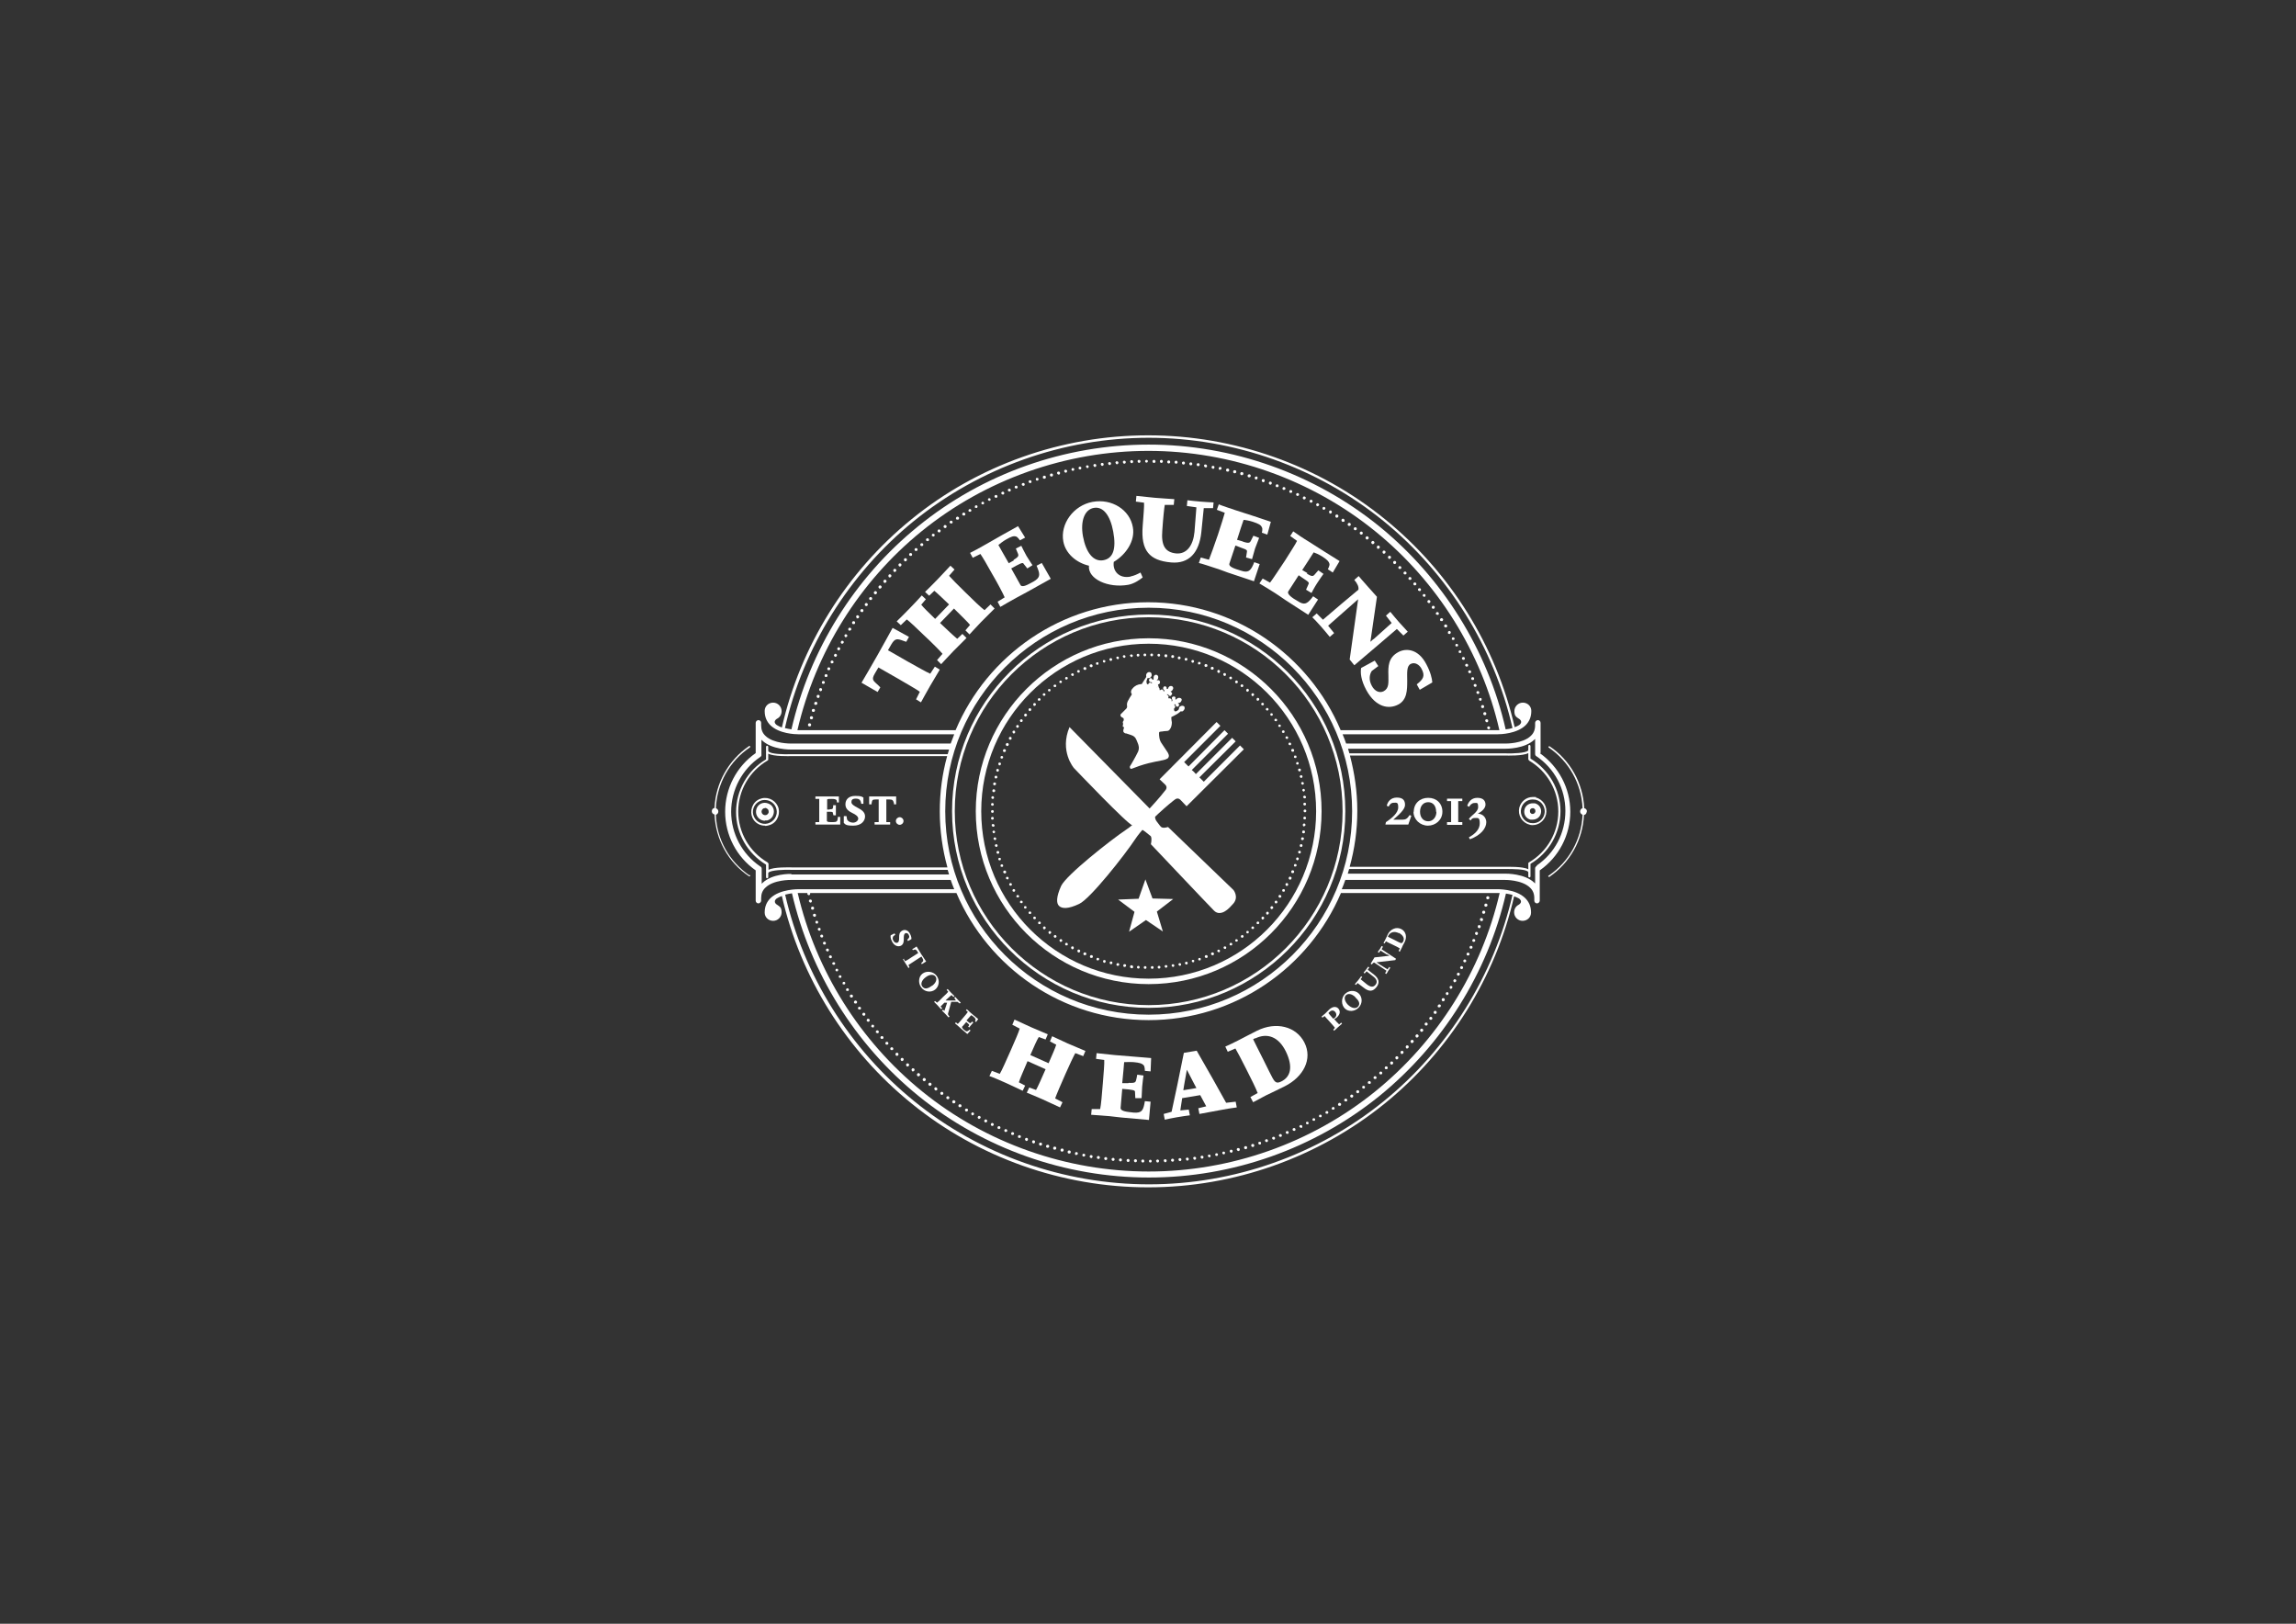 <?xml version="1.0" encoding="UTF-8"?>
<svg xmlns="http://www.w3.org/2000/svg" version="1.1" viewBox="0 0 841.9 595.3">
  <rect x="0" y="0" width="841.9" height="595.3" fill="#333333" stroke="none"/>
  <defs>
    <style>
      .cls-1 {
        fill-rule: evenodd;
      }

      .cls-1, .cls-2 {
        fill: #fff;
      }
    </style>
  </defs>
  <!-- Generator: Adobe Illustrator 28.7.6, SVG Export Plug-In . SVG Version: 1.2.0 Build 188)  -->
  <g>
    <g id="Layer_1">
      <g>
        <path class="cls-2" d="M326.6,342.9l1.4-.7.3.5-.7.5c-.3.4-.4,1.1,0,1.7.4.7,1,.9,1.5.7.6-.3.6-1.1.6-1.9,0-.9,0-1.9,1.1-2.5.9-.5,2.2-.3,2.9,1.2.5.9.5,1.5.5,1.9l-1.3.7-.2-.5c.7-.6.9-1,.5-1.8-.2-.5-.8-.8-1.3-.5-.5.3-.5,1.1-.5,1.9,0,1,0,2-1,2.6-1,.5-2.4.2-3.3-1.5-.6-1.2-.6-1.8-.5-2.3Z"/>
        <path class="cls-2" d="M331.4,351.6l.5.8c.3-.1,1.6-.9,2.6-1.6,1-.6,2.2-1.4,2.2-1.4l-.4-.7c-.5-.7-.7-.7-1.4-.4h-.2c0,0-.2-.3-.2-.3l1.6-1s1.4,2.3,1.7,2.8c.3.5,1.8,2.7,1.8,2.7l-1.6,1-.2-.4.2-.2c.6-.5.7-.7.3-1.5l-.4-.7s-1.2.7-2.2,1.4c-1.1.7-2.3,1.5-2.6,1.7l.4.8-.4.3c-.1-.2-.6-1.1-1-1.6-.3-.5-.9-1.4-1-1.6l.4-.3Z"/>
        <path class="cls-2" d="M338.2,357c1.5-1.2,4-.9,5.2.7,1.3,1.6,1,3.9-.5,5.1-1.5,1.2-3.9.9-5.1-.8-1.2-1.6-1-3.9.4-5ZM341.8,361.4c1.5-1.1,1.9-2.5,1.2-3.4-.7-.9-2.2-.8-3.6.3-1.5,1.1-1.9,2.5-1.2,3.4.8,1,1.9.9,3.5-.3Z"/>
        <path class="cls-2" d="M347.7,372.1l.5.6-.4.3c-.2-.2-.7-.8-1.1-1.2-.4-.4-1.1-1.1-1.3-1.3l.4-.3.5.4,1-3c-.6,0-1,0-1,0-.7.7-1.3,1.3-1.4,1.4l.6.7-.4.3c-.2-.2-.9-.9-1.3-1.4-.4-.4-1.1-1.1-1.3-1.3l.4-.3.7.6c.3-.2,1.4-1.2,2.2-2.1.9-.8,1.7-1.6,1.9-1.9l-.6-.7.4-.3c.2.2.8.9,1.2,1.3.4.4,1.1,1.1,1.3,1.3l-.4.3-.7-.7c-.3.2-1.1,1-2,1.8,0,0-.1.1-.2.2h3.8c0-.1-.6-1-.6-1l.4-.3c.2.2.6.7,1,1.1.4.4.8.8,1,1l-.4.3-.8-.6s-1.1,0-2.3,0l-1.2,4.4Z"/>
        <path class="cls-2" d="M355.1,374.7c.7.6.7.5,1.2,0l.2-.2.4.4s-.5.5-.8.9c-.3.3-.7.9-.7.9l-.4-.3.3-.4c.1-.2.2-.3-.4-.8l-.6-.5c-.7.9-1.5,1.7-1.5,1.7-.1.1-.1.4.5,1l.4.3c.7.6,1,.5,1.6,0l.2-.2.4.3-1.2,1.3-2.1-1.8c-.4-.4-.9-.8-1-.9-.4-.4-1.2-1-1.4-1.2l.3-.4.7.6c.2-.2,1.2-1.3,2-2.3.8-.9,1.5-1.8,1.7-2.1l-.7-.6.3-.4c.2.2.9.8,1.3,1.2.4.4,2.5,2.1,2.9,2.4l-.8,1.1-.4-.3s.3-.3.2-.6c0-.3-.2-.6-.7-1-.3-.3-.8-.6-.9-.6,0,0-.9,1-1.7,1.9l.6.5Z"/>
        <path class="cls-2" d="M491,375.6l.8-.7.3.4c-.2.2-1.1,1-1.6,1.4-.4.4-1.2,1.1-1.3,1.2l-.3-.4.6-.7c-.2-.3-1.2-1.4-2-2.3-.8-.9-1.8-1.9-1.8-2l-.8.6-.3-.4c.2-.2.9-.8,1.4-1.2.4-.4,1.4-1.4,1.4-1.4,1.1-1,2.4-1.3,3.3-.4.9,1,.7,2.2-.5,3.3-.3.3-.7.5-1,.6.7.8,1.4,1.6,1.6,1.7ZM489.4,373.2c.7-.6.8-1.5.2-2.2-.6-.7-1.4-.7-2.1,0l-.4.4c.2.3.9,1.1,1.7,2,0,0,0,0,.1.1l.4-.3Z"/>
        <path class="cls-2" d="M493.2,369.8c-1.4-1.3-1.5-3.8-.1-5.3,1.4-1.5,3.7-1.6,5.1-.3,1.4,1.3,1.5,3.7,0,5.2-1.4,1.5-3.7,1.6-5,.4ZM497,365.6c-1.3-1.3-2.7-1.5-3.5-.7-.8.8-.4,2.3.8,3.5,1.4,1.3,2.8,1.5,3.6.7.9-.9.6-2.1-.9-3.4Z"/>
        <path class="cls-2" d="M499.9,362c-1-.8-1.9-1.4-2.1-1.6l-.6.7-.4-.3c.2-.2.8-1,1.2-1.4.4-.5,1-1.3,1.1-1.5l.4.3-.6.8c.2.2,1.1.9,2.2,1.8,1.5,1.2,2.5,1.2,3.3.2.8-1,.4-2.1-1-3.1l-2.3-1.8-.7.8-.4-.3c.2-.2.6-.7.9-1.1.3-.4.6-.9.8-1.1l.4.3-.6.8,2.3,1.8c1.8,1.4,2.2,2.9,1,4.5-1.4,1.8-2.8,1.9-4.9.2Z"/>
        <path class="cls-2" d="M508.6,350l-2.4-1.5-.6.8-.4-.3c.1-.2.5-.7.8-1.1,0,0,.6-1.1.7-1.1l.4.3-.5.9,2.4,1.6,2.9,1.9-.3.5-6.9.8,1.7,1.1,2.4,1.5.6-.9.4.3c-.1.2-.5.7-.8,1.2-.2.4-.5.9-.7,1.1l-.4-.3.5-.9-2.4-1.6-2.1-1.4c-.3,0-.6.3-.9.7l-.4-.3c.1-.2,1.4-2.3,1.4-2.3l5.5-.6-.8-.5Z"/>
        <path class="cls-2" d="M512.9,348.5l.4-.8c-.3-.2-1.6-.9-2.7-1.4-1.1-.5-2.1-1-2.4-1.2l-.5.8-.4-.2c.1-.2.5-.8.7-1.3.3-.5.6-1.3.9-1.9,1-1.9,3.1-2.8,4.9-1.9,1.8.9,2.2,3,1.2,4.9-.4.7-.8,1.4-1,2-.3.5-.6,1.2-.7,1.4l-.4-.2ZM512.9,342.1c-1.6-.8-3.1-.4-3.8.9-.1.2-.2.4-.2.4,0,0,1.3.7,2.4,1.2,1.1.6,2,1,2,1,.6.3.9.2,1.2-.4.6-1.1.1-2.3-1.6-3.2Z"/>
      </g>
      <g>
        <path class="cls-2" d="M337.4,253.7c-1-.8-4.9-3-8.3-5-3-1.7-6.3-3.6-7-4l-1.3,2.2c-1.4,2.4-.6,2.6,1.3,4.4l.7.7-1,1.7-5.9-3.4s4.9-8.3,5.8-10c1-1.7,5.6-10.1,5.6-10.1l6,3.3-1,1.8-.9-.3c-2.4-.9-3.2-1.1-4.6,1.3l-1.2,2.1c.8.4,4,2.3,7,4,3.4,1.9,7.3,4.1,8.5,4.6l1.7-2.6,1.8,1.1c-.5.8-2.5,4.2-3.5,5.9-1,1.7-2.9,5.2-3.4,6.1l-1.8-1.1,1.4-2.8Z"/>
        <path class="cls-2" d="M344.8,228.5c2.6,2.5,5.3,5,6.2,5.7l1.9-1.8,1.5,1.5c-.7.7-3.3,3.3-4.7,4.7-1.3,1.4-3.9,4.1-4.6,4.9l-1.5-1.5,2-2.3c-.8-1-4-4.2-6.9-6.9-2.7-2.6-5.2-5-6.2-5.7l-2.2,2.1-1.5-1.4c.7-.7,3.4-3.3,4.7-4.7,1.4-1.4,3.9-4.1,4.5-4.8l1.5,1.4-1.7,2c.7.9,2.7,2.9,5.1,5.2l5.1-5.3c-2.4-2.3-4.5-4.3-5.4-5l-1.9,1.8-1.5-1.4c.7-.7,3-2.9,4.4-4.4,1.3-1.4,4.2-4.4,4.9-5.2l1.5,1.4-2,2.3c.8.9,3.2,3.4,5.9,6,2.8,2.8,6.1,5.9,7.1,6.6l2.2-2.1,1.5,1.5c-.7.7-3.7,3.7-5,5-1.4,1.5-3.6,3.8-4.2,4.5l-1.5-1.5,1.7-2c-.7-.9-3.4-3.5-5.9-6l-5.1,5.3Z"/>
        <path class="cls-2" d="M371.6,205.3c2.3-1.4,2-1.6,1.3-3.2l-.4-1,2-1s1.2,2.5,1.9,3.7c.7,1.2,2.2,3.4,2.2,3.4l-1.9,1.2-1.2-1.5c-.4-.6-.4-.8-2.7.4l-2,1.1c1.7,3.1,3.4,6.1,3.4,6.1.3.5,1.1.7,3.3-.5l1.5-.8c2.4-1.4,2.4-2.5,1.5-4.8l-.4-1,1.9-1,3.3,5.8-8.8,4.9c-1.6.9-3.2,1.7-3.9,2.1-1.7.9-4.9,2.8-5.8,3.3l-1-1.9,2.6-1.6c-.5-1.2-2.6-5.2-4.6-8.6-1.8-3.3-3.6-6.3-4.3-7.3l-2.8,1.4-1-1.8c.9-.4,4.2-2.2,5.9-3.2,1.7-1,10-5.7,11.7-6.6l2.6,4.2-1.9,1s-.8-1.2-1.4-1.4c-.9-.3-1.8,0-3.7,1.1-1.1.6-2.3,1.6-2.8,2,.4.7,2.1,3.8,3.8,6.7l1.9-1.1Z"/>
        <path class="cls-2" d="M414.7,211.3c1.1-.2,2.4-.8,3.5-1.4l.8,1.8c-1.4,1.1-3.2,2.3-5.3,2.7-7.3,1.3-14.9-2.1-14.4-7-4.7-1.1-8.6-4.5-9.4-8.9-1.2-6.4,3.7-13.2,10.7-14.5,7.1-1.3,13.7,2.9,14.8,9.3.9,5-2.5,10-7,12.7-.5,3.4,2,6.2,6.1,5.4ZM401.1,186.2c-3.4.6-5,4.8-4,10.4,1.1,6,3.8,9.4,7.4,8.8,3.6-.6,4.9-4,3.7-10.5-1.1-6-3.7-9.3-7.1-8.7Z"/>
        <path class="cls-2" d="M419.5,184.3l-3-.4.2-2.1c1,.1,4.9.5,6.8.7,2,.2,6.1.4,7.1.5l-.2,2.1h-3.3c-.2,1.1-.6,4.8-.9,9.3-.5,5.7,1.1,8.1,5.1,8.5,3.8.3,6.2-2.8,6.7-7.9l.7-9-3.5-.5.2-2.1c1,.1,3.2.4,4.8.5,1.6.1,3.9.3,4.8.3l-.2,2.1h-3.4c0,0-.9,8.9-.9,8.9-.8,7.4-4.5,11.6-11.1,11-8-.7-11.1-4.4-10.4-13.3.3-4.1.6-7.4.5-8.6Z"/>
        <path class="cls-2" d="M455.8,198.6c2.6.8,2.5.4,3.3-1.2l.5-1,2.1.8s-1,2.6-1.5,3.9c-.4,1.3-1.1,3.9-1.1,3.9l-2.2-.6.3-1.9c.1-.7.3-.9-2.1-1.7l-2.1-.8c-1.1,3.4-2.2,6.6-2.2,6.6-.2.6.2,1.3,2.6,2.1l1.6.5c2.6.9,3.5.1,4.5-2.1l.4-1,2,.7-2.1,6.3-9.6-3.2c-1.7-.6-3.4-1.3-4.2-1.5-1.8-.6-5.4-1.8-6.4-2l.7-2,3,.8c.5-1.2,2-5.4,3.3-9.2,1.2-3.6,2.2-6.9,2.5-8l-2.9-1.1.7-2c.9.4,4.5,1.6,6.3,2.2,1.9.6,10.9,3.5,12.8,4.2l-1.3,4.7-2-.7s.4-1.4,0-2c-.4-.9-1.2-1.3-3.3-2-1.2-.4-2.8-.7-3.4-.7-.3.8-1.4,4.1-2.4,7.3l2.1.6Z"/>
        <path class="cls-2" d="M479.2,210.3c2.3,1.4,2.3,1,3.5-.4l.7-.8,1.9,1.3s-1.6,2.2-2.4,3.5c-.8,1.2-2,3.5-2,3.5l-2-1.2.8-1.8c.3-.7.6-.8-1.6-2.2l-1.9-1.3c-1.9,3-3.8,5.9-3.8,5.9-.3.5-.1,1.3,2,2.7l1.5.9c2.3,1.5,3.3,1,4.9-.9l.7-.9,1.8,1.2-3.6,5.6-8.5-5.5c-1.5-1-3-2.1-3.7-2.5-1.6-1-4.8-3-5.7-3.5l1.2-1.8,2.7,1.5c.8-1,3.3-4.8,5.5-8.1,2-3.2,3.9-6.1,4.4-7.2l-2.5-1.8,1.1-1.7c.8.6,3.9,2.7,5.6,3.7,1.7,1.1,9.7,6.2,11.4,7.2l-2.5,4.2-1.8-1.2s.7-1.3.6-1.9c-.2-.9-.8-1.6-2.7-2.8-1.1-.7-2.5-1.3-3.1-1.5-.4.7-2.4,3.7-4.2,6.5l1.9,1.1Z"/>
        <path class="cls-2" d="M503.6,234.4l6.7-6-2.1-2.7,1.6-1.4c.6.8,2.1,2.5,3.2,3.8l3.2,3.5-1.6,1.4-2.4-2.4-6.9,5.9-8.7,7.4-1.7-2.1,3.1-22.1-4.2,3.7-6.8,6,2.2,2.7-1.6,1.4c-.6-.8-2.1-2.5-3.2-3.8-1.4-1.6-2.5-2.7-3.2-3.4l1.6-1.4,2.3,2.3,6.9-5.9,6.1-5.1c.2-1-.3-2.2-1.5-3.6l1.6-1.4c.6.8,6.7,7.6,6.7,7.6l-2.4,16.5,1.1-1Z"/>
        <path class="cls-2" d="M504.1,242.2l1.3,2-2.4,1.8c-.8,1.2-1.2,3.2,0,5.4,1.1,2.1,2.9,2.8,4.4,2,2-1.1,1.7-3.2,1.7-5.8-.1-3.2-.1-6.5,3.6-8.5,2.9-1.6,7.4-1.2,10.3,4.4,1.6,3,2.1,5.3,2.2,6.7l-4.6,2.7-1.1-2c2.4-1.9,3.2-3.1,1.7-5.8-.7-1.3-2.3-2.5-3.9-1.7-1.6.8-1.3,3.3-1.3,6.1,0,3.4,0,7.1-3.3,8.8-3.4,1.8-8.2,1.1-11.7-5.3-2-3.7-2.2-6.4-1.9-8.1l4.8-2.6Z"/>
      </g>
      <path class="cls-2" d="M545.3,267h0c0-.3.1-.6.4-.7h0c.3,0,.6.1.7.4h0c0,.3-.1.6-.4.7h0s0,0-.1,0h0c-.2,0-.5-.2-.5-.4ZM296.7,266.3c-.3,0-.5-.4-.4-.7h0c0-.3.4-.5.7-.4h0c.3,0,.5.4.4.7h0c0,.3-.3.4-.5.4h0s0,0-.1,0ZM544.6,264.4c0-.3,0-.6.4-.7h0c.3,0,.6,0,.7.4h0c0,.3,0,.6-.4.7h0s0,0-.1,0h0c-.2,0-.5-.2-.5-.4ZM297.4,263.7c-.3,0-.5-.4-.4-.7h0c0-.3.4-.5.7-.4h0c.3,0,.5.4.4.7h0c0,.2-.3.4-.5.4h0c0,0-.1,0-.1,0ZM543.9,261.8c0-.3,0-.6.4-.7h0c.3,0,.6,0,.7.4h0c0,.3,0,.6-.4.7h0c0,0-.1,0-.2,0h0c-.2,0-.5-.2-.5-.4ZM298.1,261c-.3,0-.5-.4-.4-.7h0c0-.3.4-.4.7-.4h0c.3,0,.5.4.4.7h0c0,.2-.3.4-.5.4h0c0,0-.1,0-.2,0ZM543.1,259.2c0-.3,0-.6.4-.7h0c.3,0,.6,0,.7.4h0c0,.3,0,.6-.4.7h0c0,0-.1,0-.2,0h0c-.2,0-.4-.1-.5-.4ZM298.9,258.4c-.3,0-.4-.4-.3-.7h0c0-.3.4-.4.7-.4h0c.3,0,.4.4.4.7h0c0,.2-.3.4-.5.4h0c0,0-.1,0-.2,0ZM542.3,256.6h0c0-.3,0-.6.3-.7h0c.3,0,.6,0,.7.3h0c0,.3,0,.6-.3.7h0c0,0-.1,0-.2,0h0c-.2,0-.4-.1-.5-.4ZM299.8,255.8c-.3,0-.4-.4-.3-.7h0c0-.3.4-.4.7-.3h0c.3,0,.4.4.3.7h0c0,.2-.3.4-.5.4h0c0,0-.1,0-.2,0ZM541.4,254.1h0c-.1-.3,0-.6.3-.7h0c.3-.1.6,0,.7.3h0c.1.3,0,.6-.3.7h0c0,0-.1,0-.2,0h0c-.2,0-.4-.1-.5-.4ZM300.7,253.3c-.3-.1-.4-.4-.3-.7h0c.1-.3.4-.4.7-.3h0c.3.1.4.4.3.7h0c0,.2-.3.4-.5.4h0c0,0-.1,0-.2,0ZM540.4,251.5c-.1-.3,0-.6.3-.7h0c.3-.1.6,0,.7.3h0c.1.3,0,.6-.3.7h0c0,0-.1,0-.2,0h0c-.2,0-.4-.1-.5-.4ZM301.7,250.7c-.3-.1-.4-.4-.3-.7h0c.1-.3.4-.4.7-.3h0c.3.1.4.4.3.7h0c0,.2-.3.3-.5.3h0c0,0-.1,0-.2,0ZM539.5,249h0c-.1-.3,0-.6.3-.7h0c.3-.1.6,0,.7.3h0c.1.3,0,.6-.3.7h0c0,0-.1,0-.2,0h0c-.2,0-.4-.1-.5-.3ZM302.7,248.2c-.3-.1-.4-.4-.3-.7h0c.1-.3.4-.4.7-.3h0c.3.1.4.4.3.7h0c0,.2-.3.3-.5.3h0c0,0-.1,0-.2,0ZM538.4,246.5h0c-.1-.3,0-.6.3-.7h0c.3-.1.6,0,.7.3h0c.1.3,0,.6-.3.7h0c0,0-.1,0-.2,0h0c-.2,0-.4-.1-.5-.3ZM303.7,245.7c-.3-.1-.4-.4-.3-.7h0c.1-.3.4-.4.7-.3h0c.3.1.4.4.3.7h0c0,.2-.3.3-.5.3h0c0,0-.1,0-.2,0ZM537.3,244.1c-.1-.3,0-.6.3-.7h0c.3-.1.6,0,.7.3h0c.1.3,0,.6-.3.7h0c0,0-.1,0-.2,0h0c-.2,0-.4-.1-.5-.3ZM304.9,243.2c-.3-.1-.4-.5-.3-.7h0c.1-.3.4-.4.7-.3h0c.3.1.4.5.3.7h0c0,.2-.3.3-.5.3h0c0,0-.2,0-.2,0ZM536.1,241.6c-.1-.3,0-.6.3-.7h0c.3-.1.6,0,.7.3h0c.1.3,0,.6-.3.7h0c0,0-.2,0-.2,0h0c-.2,0-.4-.1-.5-.3ZM306.1,240.7c-.3-.1-.4-.5-.2-.7h0c.1-.3.5-.4.7-.2h0c.3.1.4.5.2.7h0c0,.2-.3.3-.5.3h0c0,0-.2,0-.2,0ZM534.9,239.2h0c-.1-.3,0-.6.2-.7h0c.3-.1.6,0,.7.2h0c.1.3,0,.6-.2.7h0c0,0-.2,0-.3,0h0c-.2,0-.4-.1-.5-.3ZM307.3,238.3c-.3-.1-.4-.5-.2-.7h0c.1-.3.5-.4.7-.2h0c.3.1.4.5.2.7h0c0,.2-.3.3-.5.3h0c0,0-.2,0-.3,0ZM533.7,236.8c-.1-.3,0-.6.2-.7h0c.3-.1.6,0,.7.2h0c.1.3,0,.6-.2.7h0c0,0-.2,0-.3,0h0c-.2,0-.4-.1-.5-.3ZM308.6,235.9c-.3-.1-.4-.5-.2-.7h0c.1-.3.5-.4.7-.2h0c.3.1.4.5.2.7h0c-.1.2-.3.3-.5.3h0c0,0-.2,0-.3,0ZM532.4,234.4c-.1-.3,0-.6.2-.7h0c.3-.1.6,0,.7.2h0c.2.3,0,.6-.2.7h0c0,0-.2,0-.3,0h0c-.2,0-.4,0-.5-.3ZM309.9,233.5c-.3-.2-.3-.5-.2-.7h0c.1-.3.5-.3.7-.2h0c.3.2.4.5.2.7h0c0,.2-.3.3-.5.3h0c0,0-.2,0-.3,0ZM531,232.1h0c-.2-.3,0-.6.2-.7h0c.3-.2.6,0,.7.2h0c.2.3,0,.6-.2.8h0c0,0-.2,0-.3,0h0c-.2,0-.4,0-.5-.3ZM311.3,231.2c-.3-.2-.3-.5-.2-.8h0c.2-.3.5-.3.8-.2h0c.3.2.3.5.2.7h0c-.1.2-.3.3-.5.3h0c0,0-.2,0-.3,0ZM529.6,229.8c-.2-.3,0-.6.2-.8h0c.3-.2.6,0,.8.2h0c.2.3,0,.6-.2.8h0c0,0-.2,0-.3,0h0c-.2,0-.4,0-.5-.3ZM312.7,228.8c-.3-.2-.3-.5-.2-.8h0c.2-.3.5-.3.8-.2h0c.3.2.3.5.2.8h0c-.1.2-.3.2-.5.2h0c0,0-.2,0-.3,0ZM528.1,227.5c-.2-.3,0-.6.2-.8h0c.3-.2.6,0,.8.2h0c.2.2,0,.6-.2.8h0c0,0-.2,0-.3,0h0c-.2,0-.4,0-.5-.2ZM314.2,226.6c-.3-.2-.3-.5-.2-.8h0c.2-.3.5-.3.8-.1h0c.3.2.3.5.1.8h0c-.1.2-.3.2-.5.2h0c-.1,0-.2,0-.3,0ZM526.6,225.3c-.2-.3-.1-.6.1-.8h0c.3-.2.6-.1.8.1h0c.2.3.1.6-.1.8h0c0,0-.2,0-.3,0h0c-.2,0-.3,0-.5-.2ZM315.7,224.3c-.3-.2-.3-.5-.1-.8h0c.2-.2.5-.3.8-.1h0c.2.2.3.5.1.8h0c-.1.2-.3.2-.4.2h0c-.1,0-.2,0-.3-.1ZM525.1,223c-.2-.2-.1-.6.1-.8h0c.2-.2.6-.1.8.1h0c.2.2.1.6-.1.8h0c0,0-.2.1-.3.1h0c-.2,0-.3,0-.5-.2ZM317.3,222.1c-.2-.2-.3-.5-.1-.8h0c.2-.2.5-.3.8-.1h0c.2.2.3.5.1.8h0c-.1.1-.3.2-.4.2h0c-.1,0-.2,0-.3-.1ZM523.5,220.9h0c-.2-.2-.1-.6.1-.8h0c.2-.2.6-.1.8.1h0c.2.2.1.6-.1.8h0c0,0-.2.1-.3.1h0c-.2,0-.3,0-.4-.2ZM318.9,219.9c-.2-.2-.3-.5-.1-.8h0c.2-.2.5-.3.8-.1h0c.2.2.3.5.1.8h0c-.1.1-.3.2-.4.2h0c-.1,0-.2,0-.3-.1ZM521.8,218.7c-.2-.2-.1-.6,0-.8h0c.2-.2.6-.1.8,0h0c.2.2.1.6,0,.8h0c0,0-.2.1-.3.1h0c-.2,0-.3,0-.4-.2ZM320.6,217.7c-.2-.2-.3-.5,0-.8h0c.2-.2.5-.3.8,0h0c.2.2.3.5,0,.8h0c-.1.1-.3.2-.4.2h0c-.1,0-.2,0-.3-.1ZM520.1,216.6c-.2-.2-.2-.6,0-.8h0c.2-.2.6-.2.8,0h0c.2.2.2.6,0,.8h0c-.1,0-.2.1-.3.1h0c-.2,0-.3,0-.4-.2ZM322.3,215.6c-.2-.2-.3-.5,0-.8h0c.2-.2.5-.3.8,0h0c.2.2.3.5,0,.8h0c-.1.1-.3.2-.4.2h0c-.1,0-.3,0-.3-.1ZM518.4,214.5c-.2-.2-.2-.6,0-.8h0c.2-.2.6-.2.8,0h0c.2.2.2.6,0,.8h0c-.1,0-.2.1-.4.1h0c-.2,0-.3,0-.4-.2ZM324.1,213.5c-.2-.2-.3-.5,0-.8h0c.2-.2.5-.3.8,0h0c.2.2.3.5,0,.8h0c-.1.1-.3.2-.4.2h0c-.1,0-.3,0-.4-.1ZM516.6,212.5h0c-.2-.2-.2-.6,0-.8h0c.2-.2.6-.2.8,0h0c.2.2.2.6,0,.8h0c-.1,0-.2.1-.4.1h0c-.2,0-.3,0-.4-.2ZM325.9,211.5c-.2-.2-.2-.5,0-.8h0c.2-.2.5-.2.8,0h0c.2.2.2.6,0,.8h0c-.1.1-.3.2-.4.2h0c-.1,0-.3,0-.4-.1ZM514.8,210.5c-.2-.2-.2-.6,0-.8h0c.2-.2.6-.2.8,0h0c.2.2.2.6,0,.8h0c-.1,0-.2.1-.4.1h0c-.1,0-.3,0-.4-.2ZM327.7,209.5c-.2-.2-.2-.6,0-.8h0c.2-.2.6-.2.8,0h0c.2.2.2.6,0,.8h0c-.1.1-.3.2-.4.2h0c-.1,0-.3,0-.4-.2ZM512.9,208.5c-.2-.2-.2-.6,0-.8h0c.2-.2.6-.2.8,0h0c.2.2.2.6,0,.8h0c-.1,0-.2.1-.4.1h0c-.1,0-.3,0-.4-.2ZM329.6,207.5c-.2-.2-.2-.6,0-.8h0c.2-.2.6-.2.8,0h0c.2.2.2.6,0,.8h0c-.1.1-.2.2-.4.2h0c-.1,0-.3,0-.4-.2ZM511,206.6c-.2-.2-.2-.6,0-.8h0c.2-.2.6-.2.8,0h0c.2.2.2.6,0,.8h0c-.1.1-.2.2-.4.2h0c-.1,0-.3,0-.4-.2ZM331.6,205.6c-.2-.2-.2-.6,0-.8h0c.2-.2.6-.2.8,0h0c.2.2.2.6,0,.8h0c-.1.1-.2.2-.4.2h0c-.1,0-.3,0-.4-.2ZM509.1,204.7c-.2-.2-.2-.6,0-.8h0c.2-.2.6-.2.8,0h0c.2.2.2.6,0,.8h0c-.1.1-.3.2-.4.2h0c-.1,0-.3,0-.4-.2ZM333.5,203.7c-.2-.2-.2-.6,0-.8h0c.2-.2.6-.2.8,0h0c.2.2.2.6,0,.8h0c-.1.1-.2.1-.4.1h0c-.1,0-.3,0-.4-.2ZM507.1,202.8c-.2-.2-.2-.5,0-.8h0c.2-.2.5-.2.8,0h0c.2.2.2.5,0,.8h0c-.1.1-.3.2-.4.2h0c-.1,0-.3,0-.4-.1ZM335.5,201.9c-.2-.2-.2-.6,0-.8h0c.2-.2.6-.2.8,0h0c.2.2.2.6,0,.8h0c-.1,0-.2.1-.4.1h0c-.1,0-.3,0-.4-.2ZM505,201c-.2-.2-.2-.5,0-.8h0c.2-.2.5-.3.8,0h0c.2.2.2.5,0,.8h0c-.1.1-.3.2-.4.2h0c-.1,0-.3,0-.4-.1ZM337.6,200.1c-.2-.2-.2-.6,0-.8h0c.2-.2.6-.2.8,0h0c.2.2.2.6,0,.8h0c-.1,0-.2.1-.4.1h0c-.2,0-.3,0-.4-.2ZM503,199.3c-.2-.2-.3-.5,0-.8h0c.2-.2.5-.3.8,0h0c.2.2.3.5,0,.8h0c-.1.1-.3.2-.4.2h0c-.1,0-.2,0-.3-.1ZM339.7,198.3c-.2-.2-.2-.6,0-.8h0c.2-.2.6-.2.8,0h0c.2.2.2.6,0,.8h0c-.1,0-.2.1-.3.1h0c-.2,0-.3,0-.4-.2ZM500.9,197.6c-.2-.2-.3-.5,0-.8h0c.2-.2.5-.3.8,0h0c.2.2.3.5,0,.8h0c-.1.1-.3.2-.4.2h0c-.1,0-.2,0-.3-.1ZM341.8,196.6c-.2-.2-.1-.6,0-.8h0c.2-.2.6-.1.8,0h0c.2.2.1.6,0,.8h0c0,0-.2.1-.3.1h0c-.2,0-.3,0-.4-.2ZM498.8,195.9c-.2-.2-.3-.5-.1-.8h0c.2-.2.5-.3.8-.1h0c.2.2.3.5.1.8h0c-.1.1-.3.2-.4.2h0c-.1,0-.2,0-.3-.1ZM343.9,195c-.2-.2-.1-.6.1-.8h0c.2-.2.6-.1.8.1h0c.2.2.1.6-.1.8h0c0,0-.2.1-.3.1h0c-.2,0-.3,0-.4-.2ZM496.6,194.3c-.2-.2-.3-.5-.1-.8h0c.2-.2.5-.3.8-.1h0c.2.2.3.5.1.8h0c-.1.1-.3.2-.4.2h0c-.1,0-.2,0-.3-.1ZM346.1,193.4c-.2-.2-.1-.6.1-.8h0c.2-.2.6-.1.8.1h0c.2.2.1.6-.1.8h0c0,0-.2.1-.3.1h0c-.2,0-.3,0-.4-.2ZM494.4,192.7c-.3-.2-.3-.5-.1-.8h0c.2-.2.5-.3.8-.1h0c.2.2.3.5.1.8h0c-.1.2-.3.2-.4.2h0c-.1,0-.2,0-.3,0ZM348.3,191.8c-.2-.2-.1-.6.1-.8h0c.3-.2.6-.1.8.1h0c.2.2.1.6-.1.8h0c0,0-.2,0-.3,0h0c-.2,0-.3,0-.5-.2ZM492.1,191.2c-.2-.2-.3-.5-.1-.8h0c.2-.3.5-.3.8-.1h0c.2.2.3.5.2.8h0c-.1.2-.3.2-.5.2h0c-.1,0-.2,0-.3,0ZM350.6,190.3c-.2-.3,0-.6.2-.8h0c.3-.2.6,0,.8.2h0c.2.3,0,.6-.2.8h0c0,0-.2,0-.3,0h0c-.2,0-.4,0-.5-.2ZM489.9,189.7c-.3-.2-.3-.5-.2-.8h0c.2-.3.5-.3.8-.2h0c.3.2.3.5.2.8h0c-.1.2-.3.3-.5.3h0c0,0-.2,0-.3,0ZM352.9,188.8c-.2-.3,0-.6.2-.8h0c.3-.2.6,0,.8.2h0c.2.3,0,.6-.2.8h0c0,0-.2,0-.3,0h0c-.2,0-.4,0-.5-.3ZM487.6,188.2h0c-.3-.2-.3-.5-.2-.8h0c.2-.3.5-.3.7-.2h0c.3.2.3.5.2.8h0c-.1.2-.3.3-.5.3h0c0,0-.2,0-.3,0ZM355.2,187.4c-.2-.3,0-.6.2-.7h0c.3-.2.6,0,.7.2h0c.2.3,0,.6-.2.7h0c0,0-.2,0-.3,0h0c-.2,0-.4,0-.5-.3ZM485.2,186.8h0c-.3-.1-.3-.5-.2-.7h0c.2-.3.5-.3.7-.2h0c.3.2.4.5.2.7h0c-.1.2-.3.3-.5.3h0c0,0-.2,0-.3,0ZM357.5,186c-.1-.3,0-.6.2-.7h0c.3-.1.6,0,.7.2h0c.1.3,0,.6-.2.7h0c0,0-.2,0-.3,0h0c-.2,0-.4,0-.5-.3ZM482.9,185.5c-.3-.1-.4-.5-.2-.7h0c.1-.3.5-.4.7-.2h0c.3.1.4.5.2.7h0c-.1.2-.3.3-.5.3h0c0,0-.2,0-.3,0ZM359.9,184.7c-.1-.3,0-.6.2-.7h0c.3-.1.6,0,.7.2h0c.1.3,0,.6-.2.7h0c0,0-.2,0-.3,0h0c-.2,0-.4-.1-.5-.3ZM480.5,184.2c-.3-.1-.4-.5-.2-.7h0c.1-.3.5-.4.7-.2h0c.3.1.4.5.2.7h0c0,.2-.3.3-.5.3h0c0,0-.2,0-.2,0ZM362.3,183.4c-.1-.3,0-.6.2-.7h0c.3-.1.6,0,.7.2h0c.1.3,0,.6-.2.7h0c0,0-.2,0-.2,0h0c-.2,0-.4-.1-.5-.3ZM478,183c-.3-.1-.4-.5-.2-.7h0c.1-.3.5-.4.7-.2h0c.3.1.4.5.2.7h0c0,.2-.3.3-.5.3h0c0,0-.2,0-.2,0ZM364.7,182.2c-.1-.3,0-.6.3-.7h0c.3-.1.6,0,.7.3h0c.1.3,0,.6-.3.7h0c0,0-.2,0-.2,0h0c-.2,0-.4-.1-.5-.3ZM475.6,181.8h0c-.3-.1-.4-.5-.3-.7h0c.1-.3.5-.4.7-.3h0c.3.1.4.5.3.7h0c0,.2-.3.3-.5.3h0c0,0-.2,0-.2,0ZM367.2,181c-.1-.3,0-.6.3-.7h0c.3-.1.6,0,.7.3h0c.1.3,0,.6-.3.7h0c0,0-.1,0-.2,0h0c-.2,0-.4-.1-.5-.3ZM473.1,180.7c-.3-.1-.4-.4-.3-.7h0c.1-.3.4-.4.7-.3h0c.3.1.4.4.3.7h0c0,.2-.3.3-.5.3h0c0,0-.1,0-.2,0ZM369.6,179.9c-.1-.3,0-.6.3-.7h0c.3-.1.6,0,.7.3h0c.1.3,0,.6-.3.7h0c0,0-.1,0-.2,0h0c-.2,0-.4-.1-.5-.3ZM470.6,179.6h0c-.3-.1-.4-.4-.3-.7h0c.1-.3.4-.4.7-.3h0c.3.1.4.4.3.7h0c0,.2-.3.3-.5.3h0c0,0-.1,0-.2,0ZM372.1,178.8c-.1-.3,0-.6.3-.7h0c.3-.1.6,0,.7.3h0c.1.3,0,.6-.3.7h0c0,0-.1,0-.2,0h0c-.2,0-.4-.1-.5-.3ZM468.1,178.6c-.3-.1-.4-.4-.3-.7h0c.1-.3.4-.4.7-.3h0c.3.1.4.4.3.7h0c0,.2-.3.3-.5.3h0c0,0-.1,0-.2,0ZM374.7,177.8c-.1-.3,0-.6.3-.7h0c.3-.1.6,0,.7.3h0c.1.3,0,.6-.3.7h0c0,0-.1,0-.2,0h0c-.2,0-.4-.1-.5-.3ZM465.6,177.6h0c-.3-.1-.4-.4-.3-.7h0c.1-.3.4-.4.7-.3h0c.3.1.4.4.3.7h0c0,.2-.3.4-.5.4h0c0,0-.1,0-.2,0ZM377.2,176.8c-.1-.3,0-.6.3-.7h0c.3-.1.6,0,.7.3h0c.1.3,0,.6-.3.7h0c0,0-.1,0-.2,0h0c-.2,0-.4-.1-.5-.4ZM463,176.7c-.3-.1-.4-.4-.3-.7h0c0-.3.4-.4.7-.3h0c.3,0,.4.4.3.7h0c0,.2-.3.4-.5.4h0c0,0-.1,0-.2,0ZM379.8,175.9c0-.3,0-.6.3-.7h0c.3,0,.6,0,.7.3h0c0,.3,0,.6-.3.7h0c0,0-.1,0-.2,0h0c-.2,0-.4-.1-.5-.4ZM460.5,175.8c-.3,0-.4-.4-.4-.7h0c0-.3.4-.4.7-.4h0c.3,0,.4.4.3.7h0c0,.2-.3.4-.5.4h0c0,0-.1,0-.2,0ZM382.4,175.1c0-.3,0-.6.4-.7h0c.3,0,.6,0,.7.4h0c0,.3,0,.6-.4.7h0c0,0-.1,0-.2,0h0c-.2,0-.5-.1-.5-.4ZM457.9,175c-.3,0-.5-.4-.4-.7h0c0-.3.4-.4.7-.4h0c.3,0,.5.4.4.7h0c0,.2-.3.4-.5.4h0c0,0-.1,0-.2,0ZM385,174.3c0-.3,0-.6.4-.7h0c.3,0,.6,0,.7.4h0c0,.3,0,.6-.4.7h0c0,0-.1,0-.2,0h0c-.2,0-.5-.2-.5-.4ZM455.2,174.2c-.3,0-.5-.4-.4-.7h0c0-.3.4-.5.7-.4h0c.3,0,.5.4.4.7h0c0,.2-.3.4-.5.4h0c0,0-.1,0-.1,0ZM387.6,173.6c0-.3,0-.6.4-.7h0c.3,0,.6,0,.7.4h0c0,.3,0,.6-.4.7h0s0,0-.1,0h0c-.2,0-.5-.2-.5-.4ZM452.6,173.5c-.3,0-.5-.4-.4-.7h0c0-.3.4-.5.7-.4h0c.3,0,.5.4.4.7h0c0,.2-.3.4-.5.4h0s0,0-.1,0ZM390.2,172.9c0-.3.1-.6.4-.7h0c.3,0,.6.1.7.4h0c0,.3-.1.6-.4.7h0s0,0-.1,0h0c-.2,0-.5-.2-.5-.4ZM450,172.9c-.3,0-.5-.4-.4-.7h0c0-.3.4-.5.7-.4h0c.3,0,.5.4.4.7h0c0,.3-.3.4-.5.4h0s0,0-.1,0ZM392.9,172.2c0-.3.1-.6.4-.6h0c.3,0,.6.1.6.4h0c0,.3-.1.6-.4.6h0s0,0-.1,0h0c-.3,0-.5-.2-.5-.4ZM447.3,172.3c-.3,0-.5-.4-.4-.7h0c0-.3.4-.5.6-.4h0c.3,0,.5.3.4.6h0c0,.3-.3.4-.5.4h0s0,0-.1,0ZM395.5,171.7c0-.3.1-.6.4-.6h0c.3,0,.6.1.6.4h0c0,.3-.1.6-.4.6h0s0,0-.1,0h0c-.3,0-.5-.2-.5-.4ZM444.7,171.8c-.3,0-.5-.3-.4-.6h0c0-.3.3-.5.6-.4h0c.3,0,.5.3.4.6h0c0,.3-.3.5-.5.5h0s0,0,0,0ZM398.2,171.2c0-.3.1-.6.4-.6h0c.3,0,.6.1.6.4h0c0,.3-.1.6-.4.6h0s0,0,0,0h0c-.3,0-.5-.2-.5-.4ZM442,171.3h0c-.3,0-.5-.3-.5-.6h0c0-.3.3-.5.6-.4h0c.3,0,.5.3.5.6h0c0,.3-.3.5-.5.5h0s0,0,0,0ZM400.9,170.7c0-.3.2-.6.5-.6h0c.3,0,.6.2.6.5h0c0,.3-.2.6-.5.6h0s0,0,0,0h0c-.3,0-.5-.2-.5-.5ZM439.3,170.9c-.3,0-.5-.3-.5-.6h0c0-.3.3-.5.6-.5h0c.3,0,.5.3.5.6h0c0,.3-.3.5-.5.5h0s0,0,0,0ZM403.6,170.3c0-.3.2-.6.5-.6h0c.3,0,.6.2.6.5h0c0,.3-.2.6-.5.6h0s0,0,0,0h0c-.3,0-.5-.2-.5-.5ZM436.6,170.6c-.3,0-.5-.3-.5-.6h0c0-.3.3-.5.6-.5h0c.3,0,.5.3.5.6h0c0,.3-.3.5-.5.5h0ZM406.3,170c0-.3.2-.6.5-.6h0c.3,0,.6.2.6.5h0c0,.3-.2.6-.5.6h0s0,0,0,0h0c-.3,0-.5-.2-.5-.5ZM433.9,170.3c-.3,0-.5-.3-.5-.6h0c0-.3.3-.5.6-.5h0c.3,0,.5.3.5.6h0c0,.3-.3.5-.5.5h0ZM409,169.7c0-.3.2-.6.5-.6h0c.3,0,.6.2.6.5h0c0,.3-.2.6-.5.6h0c-.3,0-.5-.2-.5-.5ZM431.2,170c-.3,0-.5-.3-.5-.6h0c0-.3.3-.5.6-.5h0c.3,0,.5.3.5.6h0c0,.3-.3.5-.5.5h0ZM411.7,169.5c0-.3.2-.6.5-.6h0c.3,0,.6.2.6.5h0c0,.3-.2.6-.5.6h0s0,0,0,0h0c-.3,0-.5-.2-.5-.5ZM428.5,169.9h0c-.3,0-.5-.3-.5-.6h0c0-.3.3-.5.6-.5h0c.3,0,.5.3.5.6h0c0,.3-.3.5-.5.5h0ZM414.4,169.3c0-.3.2-.6.5-.6h0c.3,0,.6.2.6.5h0c0,.3-.2.6-.5.6h0c-.3,0-.5-.2-.5-.5ZM425.8,169.7c-.3,0-.5-.3-.5-.6h0c0-.3.3-.5.6-.5h0c.3,0,.5.3.5.6h0c0,.3-.3.5-.5.5h0ZM417.1,169.2c0-.3.2-.6.5-.6h0c.3,0,.6.2.6.5h0c0,.3-.2.6-.5.6h0c-.3,0-.5-.2-.5-.5ZM423.1,169.7c-.3,0-.5-.2-.5-.6h0c0-.3.3-.5.6-.5h0c.3,0,.5.3.5.6h0c0,.3-.2.5-.5.5h0ZM419.9,169.1c0-.3.2-.5.5-.5h0c.3,0,.5.2.5.5h0c0,.3-.2.5-.5.5h0c-.3,0-.5-.2-.5-.5Z"/>
      <path class="cls-2" d="M421.8,426.2c-.3,0-.5-.2-.5-.5h0c0-.3.2-.5.5-.5h0c.3,0,.5.2.5.5h0c0,.3-.2.5-.5.5h0ZM419,426.2c-.3,0-.5-.3-.5-.6h0c0-.3.3-.5.6-.5h0c.3,0,.5.3.5.6h0c0,.3-.3.5-.5.5h0ZM423.9,425.7c0-.3.2-.5.5-.6h0c.3,0,.6.2.6.5h0c0,.3-.2.6-.5.6h0,0c-.3,0-.5-.2-.5-.5ZM416.3,426.1h0c-.3,0-.5-.3-.5-.6h0c0-.3.3-.5.6-.5h0c.3,0,.5.3.5.6h0c0,.3-.3.5-.5.5h0s0,0,0,0ZM426.7,425.6c0-.3.2-.6.5-.6h0c.3,0,.6.2.6.5h0c0,.3-.2.6-.5.6h0c-.3,0-.5-.2-.5-.5ZM413.6,426c-.3,0-.5-.3-.5-.6h0c0-.3.3-.5.6-.5h0c.3,0,.5.3.5.6h0c0,.3-.3.5-.5.5h0ZM430,425.9c-.3,0-.6-.2-.6-.5h0c0-.3.2-.6.5-.6h0c.3,0,.6.2.6.5h0c0,.3-.2.6-.5.6h0ZM410.8,425.8h0c-.3,0-.5-.3-.5-.6h0c0-.3.3-.5.6-.5h0c.3,0,.5.3.5.6h0c0,.3-.3.5-.5.5h0ZM432.1,425.2c0-.3.2-.6.5-.6h0c.3,0,.6.2.6.5h0c0,.3-.2.6-.5.6h0c-.3,0-.5-.2-.5-.5ZM408.1,425.6c-.3,0-.5-.3-.5-.6h0c0-.3.3-.5.6-.5h0c.3,0,.5.3.5.6h0c0,.3-.3.5-.5.5h0ZM434.8,425c0-.3.2-.6.5-.6h0c.3,0,.6.2.6.5h0c0,.3-.2.6-.5.6h0c-.3,0-.5-.2-.5-.5ZM405.4,425.3c-.3,0-.5-.3-.5-.6h0c0-.3.3-.5.6-.5h0c.3,0,.5.3.5.6h0c0,.3-.3.5-.5.5h0ZM437.5,424.7c0-.3.2-.6.5-.6h0c.3,0,.6.2.6.5h0c0,.3-.2.6-.5.6h0c-.3,0-.5-.2-.5-.5ZM402.7,424.9c-.3,0-.5-.3-.5-.6h0c0-.3.3-.5.6-.5h0c.3,0,.5.3.5.6h0c0,.3-.3.5-.5.5h0ZM440.2,424.3c0-.3.2-.6.5-.6h0c.3,0,.6.2.6.5h0c0,.3-.2.6-.5.6h0s0,0,0,0h0c-.3,0-.5-.2-.5-.5ZM400,424.5h0c-.3,0-.5-.3-.4-.6h0c0-.3.3-.5.6-.4h0c.3,0,.5.3.4.6h0c0,.3-.3.5-.5.5h0s0,0,0,0ZM442.9,423.9c0-.3.1-.6.4-.6h0c.3,0,.6.1.6.4h0c0,.3-.1.6-.4.6h0s0,0,0,0h0c-.3,0-.5-.2-.5-.4ZM397.3,424c-.3,0-.5-.3-.4-.6h0c0-.3.3-.5.6-.4h0c.3,0,.5.3.4.6h0c0,.3-.3.4-.5.4h0s0,0-.1,0ZM445.6,423.4c0-.3.1-.6.4-.6h0c.3,0,.6.1.6.4h0c0,.3-.1.6-.4.6h0s0,0-.1,0h0c-.3,0-.5-.2-.5-.4ZM394.6,423.5h0c-.3,0-.5-.4-.4-.7h0c0-.3.3-.5.6-.4h0c.3,0,.5.3.4.6h0c0,.3-.3.4-.5.4h0s0,0-.1,0ZM448.2,422.8c0-.3.1-.6.4-.6h0c.3,0,.6.1.6.4h0c0,.3-.1.6-.4.6h0s0,0-.1,0h0c-.2,0-.5-.2-.5-.4ZM391.9,422.9c-.3,0-.5-.4-.4-.7h0c0-.3.4-.5.7-.4h0c.3,0,.5.4.4.7h0c0,.3-.3.4-.5.4h0s0,0-.1,0ZM450.9,422.2c0-.3.1-.6.4-.7h0c.3,0,.6.1.7.4h0c0,.3-.1.6-.4.7h0s0,0-.1,0h0c-.3,0-.5-.2-.5-.4ZM389.3,422.2c-.3,0-.5-.4-.4-.7h0c0-.3.4-.5.7-.4h0c.3,0,.5.4.4.7h0c0,.2-.3.4-.5.4h0s0,0-.1,0ZM453.5,421.6c0-.3,0-.6.4-.7h0c.3,0,.6,0,.7.4h0c0,.3,0,.6-.4.7h0s0,0-.1,0h0c-.2,0-.5-.2-.5-.4ZM386.6,421.5c-.3,0-.5-.4-.4-.7h0c0-.3.4-.5.7-.4h0c.3,0,.5.4.4.7h0c0,.2-.3.4-.5.4h0c0,0,0,0-.1,0ZM456.2,420.9c0-.3,0-.6.4-.7h0c.3,0,.6,0,.7.4h0c0,.3,0,.6-.4.7h0s-.1,0-.2,0h0c-.2,0-.5-.2-.5-.4ZM384,420.8c-.3,0-.5-.4-.4-.7h0c0-.3.4-.4.7-.4h0c.3,0,.5.4.4.7h0c0,.2-.3.4-.5.4h0c0,0-.1,0-.2,0ZM458.8,420.1c0-.3,0-.6.4-.7h0c.3,0,.6,0,.7.4h0c0,.3,0,.6-.4.7h0c0,0-.1,0-.2,0h0c-.2,0-.4-.2-.5-.4ZM381.4,420c-.3,0-.4-.4-.4-.7h0c0-.3.4-.4.7-.4h0c.3,0,.4.4.4.7h0c0,.2-.3.4-.5.4h0c0,0-.1,0-.2,0ZM461.4,419.3c0-.3,0-.6.3-.7h0c.3,0,.6,0,.7.3h0c0,.3,0,.6-.3.7h0c0,0-.1,0-.2,0h0c-.2,0-.4-.1-.5-.4ZM378.8,419.1h0c-.3,0-.4-.4-.3-.7h0c0-.3.4-.4.7-.3h0c.3.1.4.4.3.7h0c0,.2-.3.4-.5.4h0c0,0-.1,0-.2,0ZM463.9,418.4c-.1-.3,0-.6.3-.7h0c.3-.1.6,0,.7.3h0c.1.3,0,.6-.3.7h0c0,0-.1,0-.2,0h0c-.2,0-.4-.1-.5-.4ZM376.2,418.2h0c-.3-.1-.4-.4-.3-.7h0c.1-.3.4-.4.7-.3h0c.3.1.4.4.3.7h0c0,.2-.3.4-.5.4h0c0,0-.1,0-.2,0ZM466.5,417.5c-.1-.3,0-.6.3-.7h0c.3-.1.6,0,.7.3h0c.1.3,0,.6-.3.7h0c0,0-.1,0-.2,0h0c-.2,0-.4-.1-.5-.4ZM373.6,417.2c-.3-.1-.4-.4-.3-.7h0c.1-.3.4-.4.7-.3h0c.3.1.4.4.3.7h0c0,.2-.3.3-.5.3h0c0,0-.1,0-.2,0ZM469,416.5c-.1-.3,0-.6.3-.7h0c.3-.1.6,0,.7.3h0c.1.3,0,.6-.3.7h0c0,0-.1,0-.2,0h0c-.2,0-.4-.1-.5-.3ZM371.1,416.1c-.3-.1-.4-.4-.3-.7h0c.1-.3.4-.4.7-.3h0c.3.1.4.4.3.7h0c0,.2-.3.3-.5.3h0c0,0-.1,0-.2,0ZM471.5,415.4c-.1-.3,0-.6.3-.7h0c.3-.1.6,0,.7.3h0c.1.3,0,.6-.3.7h0c0,0-.1,0-.2,0h0c-.2,0-.4-.1-.5-.3ZM368.6,415h0c-.3-.1-.4-.5-.3-.7h0c.1-.3.4-.4.7-.3h0c.3.1.4.4.3.7h0c0,.2-.3.3-.5.3h0c0,0-.1,0-.2,0ZM474,414.3c-.1-.3,0-.6.3-.7h0c.3-.1.6,0,.7.3h0c.1.3,0,.6-.3.7h0c0,0-.1,0-.2,0h0c-.2,0-.4-.1-.5-.3ZM366.1,413.9h0c-.3-.1-.4-.4-.3-.7h0c.1-.3.5-.4.7-.3h0c.3.1.4.5.3.7h0c0,.2-.3.3-.5.3h0c0,0-.2,0-.2,0ZM476.5,413.2c-.1-.3,0-.6.3-.7h0c.3-.1.6,0,.7.3h0c.1.3,0,.6-.2.7h0c0,0-.2,0-.2,0h0c-.2,0-.4-.1-.5-.3ZM363.6,412.7h0c-.3-.1-.4-.5-.2-.7h0c.1-.3.5-.4.7-.2h0c.3.1.4.5.2.7h0c0,.2-.3.3-.5.3h0c0,0-.2,0-.2,0ZM478.9,412c-.1-.3,0-.6.2-.7h0c.3-.1.6,0,.7.2h0c.1.3,0,.6-.2.7h0c0,0-.2,0-.2,0h0c-.2,0-.4-.1-.5-.3ZM361.2,411.4c-.3-.1-.4-.5-.2-.7h0c.1-.3.5-.4.7-.2h0c.3.1.4.5.2.7h0c0,.2-.3.3-.5.3h0c0,0-.2,0-.3,0ZM481.3,410.7c-.1-.3,0-.6.2-.7h0c.3-.1.6,0,.7.2h0c.1.3,0,.6-.2.7h0c0,0-.2,0-.3,0h0c-.2,0-.4-.1-.5-.3ZM358.8,410.1c-.3-.1-.4-.5-.2-.7h0c.1-.3.5-.4.7-.2h0c.3.1.4.5.2.7h0c-.1.2-.3.3-.5.3h0c0,0-.2,0-.3,0ZM483.7,409.4c-.1-.3,0-.6.2-.7h0c.3-.1.6,0,.7.2h0c.1.3,0,.6-.2.7h0c0,0-.2,0-.3,0h0c-.2,0-.4-.1-.5-.3ZM356.4,408.8c-.3-.2-.3-.5-.2-.7h0c.2-.3.5-.3.7-.2h0c.3.2.3.5.2.7h0c-.1.2-.3.3-.5.3h0c0,0-.2,0-.3,0ZM486.1,408.1c-.2-.3,0-.6.2-.7h0c.3-.2.6,0,.7.2h0c.2.3,0,.6-.2.7h0c0,0-.2,0-.3,0h0c-.2,0-.4,0-.5-.3ZM354.1,407.4c-.3-.2-.3-.5-.2-.7h0c.2-.3.5-.3.8-.2h0c.3.2.3.5.2.7h0c-.1.2-.3.3-.5.3h0c0,0-.2,0-.3,0ZM488.4,406.7c-.2-.3,0-.6.2-.8h0c.3-.2.6,0,.7.2h0c.2.2,0,.6-.2.7h0c0,0-.2,0-.3,0h0c-.2,0-.4,0-.5-.3ZM351.7,405.9h0c-.3-.2-.3-.5-.2-.8h0c.2-.3.5-.3.8-.2h0c.3.2.3.5.2.8h0c-.1.2-.3.2-.5.2h0c-.1,0-.2,0-.3,0ZM490.7,405.2c-.2-.3,0-.6.2-.8h0c.2-.2.6,0,.8.2h0c.2.2,0,.6-.2.8h0c0,0-.2,0-.3,0h0c-.2,0-.4,0-.5-.2ZM349.4,404.4c-.3-.2-.3-.5-.1-.8h0c.2-.3.5-.3.8-.1h0c.3.2.3.5.1.8h0c-.1.2-.3.2-.5.2h0c-.1,0-.2,0-.3,0ZM493,403.7c-.2-.3-.1-.6.1-.8h0c.2-.2.6-.1.8.1h0c.2.2.1.6-.1.8h0c0,0-.2,0-.3,0h0c-.2,0-.3,0-.5-.2ZM347.2,402.9c-.2-.2-.3-.5-.1-.8h0c.2-.2.5-.3.8-.1h0c.2.2.3.5.1.8h0c-.1.1-.3.2-.4.2h0c-.1,0-.2,0-.3-.1ZM495.2,402.2c-.2-.2-.1-.6.1-.8h0c.2-.2.6-.1.8.1h0c.2.2.1.6-.1.8h0c0,0-.2.1-.3.1h0c-.2,0-.3,0-.4-.2ZM345,401.3c-.2-.2-.3-.5-.1-.8h0c.2-.2.5-.3.8-.1h0c.2.2.3.5.1.8h0c-.1.1-.3.2-.4.2h0c-.1,0-.2,0-.3-.1ZM497.4,400.6c-.2-.2-.1-.6.1-.8h0c.2-.2.6-.1.8.1h0c.2.2.1.6-.1.8h0c-.1,0-.2.1-.3.1h0c-.2,0-.3,0-.4-.2ZM342.8,399.6c-.2-.2-.3-.5-.1-.8h0c.2-.2.5-.3.8,0h0c.2.2.3.5.1.8h0c-.1.1-.3.2-.4.2h0c-.1,0-.2,0-.3-.1ZM499.6,399c-.2-.2-.1-.6,0-.8h0c.2-.2.6-.1.8,0h0c.2.2.1.6,0,.8h0c-.1,0-.2.1-.3.1h0c-.2,0-.3,0-.4-.2ZM340.6,397.9c-.2-.2-.3-.5,0-.8h0c.2-.2.5-.3.8,0h0c.2.2.3.5,0,.8h0c-.1.1-.3.2-.4.2h0c-.1,0-.2,0-.3-.1ZM501.7,397.3c-.2-.2-.2-.6,0-.8h0c.2-.2.6-.2.8,0h0c.2.2.2.6,0,.8h0c-.1,0-.2.1-.3.1h0c-.2,0-.3,0-.4-.2ZM338.5,396.2h0c-.2-.2-.3-.5,0-.8h0c.2-.2.5-.3.8,0h0c.2.2.3.5,0,.8h0c-.1.1-.3.2-.4.2h0c-.1,0-.2,0-.3-.1ZM503.8,395.5c-.2-.2-.2-.6,0-.8h0c.2-.2.6-.2.8,0h0c.2.2.2.6,0,.8h0c-.1,0-.2.1-.4.1h0c-.2,0-.3,0-.4-.2ZM336.4,394.4c-.2-.2-.3-.5,0-.8h0c.2-.2.5-.3.8,0h0c.2.2.3.5,0,.8h0c-.1.1-.3.2-.4.2h0c-.1,0-.3,0-.4-.1ZM505.9,393.8c-.2-.2-.2-.6,0-.8h0c.2-.2.6-.2.8,0h0c.2.2.2.6,0,.8h0c-.1,0-.2.1-.4.1h0c-.2,0-.3,0-.4-.2ZM334.4,392.6h0c-.2-.2-.2-.5,0-.8h0c.2-.2.5-.2.8,0h0c.2.2.2.5,0,.8h0c-.1.1-.3.2-.4.2h0c-.1,0-.3,0-.4-.1ZM507.9,391.9c-.2-.2-.2-.6,0-.8h0c.2-.2.6-.2.8,0h0c.2.2.2.6,0,.8h0c-.1,0-.2.1-.4.1h0c-.1,0-.3,0-.4-.2ZM332.4,390.8c-.2-.2-.2-.6,0-.8h0c.2-.2.6-.2.8,0h0c.2.2.2.6,0,.8h0c-.1.1-.3.2-.4.2h0c-.1,0-.3,0-.4-.1ZM509.9,390.1c-.2-.2-.2-.6,0-.8h0c.2-.2.6-.2.8,0h0c.2.2.2.6,0,.8h0c-.1.1-.2.2-.4.2h0c-.1,0-.3,0-.4-.2ZM330.4,388.8c-.2-.2-.2-.6,0-.8h0c.2-.2.6-.2.8,0h0c.2.2.2.6,0,.8h0c-.1.1-.3.2-.4.2h0c-.1,0-.3,0-.4-.2ZM511.8,388.2c-.2-.2-.2-.6,0-.8h0c.2-.2.6-.2.8,0h0c.2.2.2.6,0,.8h0c-.1.1-.2.2-.4.2h0c-.1,0-.3,0-.4-.2ZM328.5,386.9h0c-.2-.2-.2-.6,0-.8h0c.2-.2.6-.2.8,0h0c.2.2.2.6,0,.8h0c-.1.1-.2.2-.4.2h0c-.1,0-.3,0-.4-.2ZM513.7,386.2c-.2-.2-.2-.6,0-.8h0c.2-.2.5-.2.8,0h0c.2.2.2.6,0,.8h0c-.1.1-.3.2-.4.2h0c-.1,0-.3,0-.4-.1ZM326.6,384.9c-.2-.2-.2-.6,0-.8h0c.2-.2.6-.2.8,0h0c.2.2.2.6,0,.8h0c-.1,0-.2.1-.4.1h0c-.1,0-.3,0-.4-.2ZM515.6,384.2c-.2-.2-.2-.5,0-.8h0c.2-.2.5-.2.8,0h0c.2.2.2.5,0,.8h0c-.1.1-.3.2-.4.2h0c-.1,0-.3,0-.4-.1ZM324.8,382.9h0c-.2-.2-.2-.6,0-.8h0c.2-.2.6-.2.8,0h0c.2.2.2.6,0,.8h0c-.1,0-.2.1-.4.1h0c-.2,0-.3,0-.4-.2ZM517.4,382.2c-.2-.2-.3-.5,0-.8h0c.2-.2.5-.3.8,0h0c.2.2.3.5,0,.8h0c-.1.1-.3.2-.4.2h0c-.1,0-.2,0-.4-.1ZM323,380.8h0c-.2-.2-.2-.6,0-.8h0c.2-.2.6-.2.8,0h0c.2.2.2.6,0,.8h0c-.1,0-.2.1-.4.1h0c-.2,0-.3,0-.4-.2ZM519.2,380.2c-.2-.2-.3-.5,0-.8h0c.2-.2.5-.3.8,0h0c.2.2.3.5,0,.8h0c-.1.1-.3.2-.4.2h0c-.1,0-.2,0-.4-.1ZM321.3,378.7c-.2-.2-.2-.6,0-.8h0c.2-.2.6-.2.8,0h0c.2.2.2.6,0,.8h0c-.1,0-.2.1-.3.1h0c-.2,0-.3,0-.4-.2ZM520.9,378.1c-.2-.2-.3-.5,0-.8h0c.2-.2.5-.3.8,0h0c.2.2.3.5,0,.8h0c-.1.1-.3.2-.4.2h0c-.1,0-.2,0-.3-.1ZM319.6,376.6c-.2-.2-.1-.6,0-.8h0c.2-.2.6-.1.8,0h0c.2.2.1.6,0,.8h0c0,0-.2.1-.3.1h0c-.2,0-.3,0-.4-.2ZM522.6,375.9c-.2-.2-.3-.5-.1-.8h0c.2-.2.5-.3.8-.1h0c.2.2.3.5.1.8h0c-.1.1-.3.2-.4.2h0c-.1,0-.2,0-.3-.1ZM317.9,374.4c-.2-.2-.1-.6.1-.8h0c.2-.2.6-.1.8.1h0c.2.2.1.6-.1.8h0c0,0-.2.1-.3.1h0c-.2,0-.3,0-.4-.2ZM524.3,373.8c-.2-.2-.3-.5-.1-.8h0c.2-.2.5-.3.8-.1h0c.2.2.3.5.1.8h0c-.1.1-.3.2-.4.2h0c-.1,0-.2,0-.3-.1ZM316.3,372.2c-.2-.2-.1-.6.1-.8h0c.3-.2.6-.1.8.1h0c.2.2.1.6-.1.8h0c0,0-.2.1-.3.1h0c-.2,0-.3,0-.4-.2ZM525.9,371.6c-.2-.2-.3-.5-.1-.8h0c.2-.2.5-.3.8-.1h0c.2.2.3.5.1.8h0c-.1.2-.3.2-.4.2h0c-.1,0-.2,0-.3,0ZM314.7,370c-.2-.2-.1-.6.1-.8h0c.2-.2.6-.1.8.1h0c.2.2.1.6-.1.8h0c0,0-.2,0-.3,0h0c-.2,0-.3,0-.5-.2ZM527.4,369.3c-.3-.2-.3-.5-.1-.8h0c.2-.3.5-.3.8-.2h0c.3.2.3.5.1.8h0c-.1.2-.3.2-.4.2h0c-.1,0-.2,0-.3,0ZM313.2,367.7c-.2-.3,0-.6.2-.8h0c.3-.2.6,0,.8.2h0c.2.3,0,.6-.2.8h0c0,0-.2,0-.3,0h0c-.2,0-.4,0-.5-.2ZM528.9,367c-.3-.2-.3-.5-.2-.8h0c.2-.3.5-.3.8-.2h0c.3.2.3.5.2.8h0c-.1.2-.3.3-.5.3h0c-.1,0-.2,0-.3,0ZM311.7,365.4c-.2-.3,0-.6.2-.7h0c.3-.2.6,0,.8.2h0c.2.2,0,.6-.2.8h0c0,0-.2,0-.3,0h0c-.2,0-.4,0-.5-.3ZM530.4,364.7c-.3-.2-.3-.5-.2-.7h0c.2-.3.5-.3.7-.2h0c.3.2.3.5.2.7h0c-.1.2-.3.3-.5.3h0c0,0-.2,0-.3,0ZM310.3,363.1c-.2-.3,0-.6.2-.7h0c.3-.2.6,0,.7.2h0c.2.3,0,.6-.2.7h0c0,0-.2,0-.3,0h0c-.2,0-.4,0-.5-.3ZM531.8,362.4c-.3-.2-.3-.5-.2-.7h0c.2-.3.5-.3.7-.2h0c.3.1.3.5.2.7h0c-.1.2-.3.3-.5.3h0c0,0-.2,0-.3,0ZM309,360.7h0c-.1-.3,0-.6.2-.7h0c.3-.1.6,0,.7.2h0c.1.3,0,.6-.2.7h0c0,0-.2,0-.3,0h0c-.2,0-.4,0-.5-.3ZM533.2,360c-.3-.1-.4-.5-.2-.7h0c.1-.3.5-.4.7-.2h0c.3.1.4.5.2.7h0c0,.2-.3.3-.5.3h0c0,0-.2,0-.3,0ZM307.6,358.3h0c-.1-.3,0-.6.2-.7h0c.3-.1.6,0,.7.2h0c.1.3,0,.6-.2.7h0c0,0-.2,0-.3,0h0c-.2,0-.4-.1-.5-.3ZM534.5,357.6c-.3-.1-.4-.5-.2-.7h0c.1-.3.5-.4.7-.2h0c.3.1.4.5.2.7h0c0,.2-.3.3-.5.3h0c0,0-.2,0-.2,0ZM306.4,355.9c-.1-.3,0-.6.2-.7h0c.3-.1.6,0,.7.2h0c.1.3,0,.6-.2.7h0c0,0-.2,0-.3,0h0c-.2,0-.4-.1-.5-.3ZM535.7,355.2c-.3-.1-.4-.5-.2-.7h0c.1-.3.5-.4.7-.2h0c.3.1.4.5.2.7h0c0,.2-.3.3-.5.3h0c0,0-.2,0-.2,0ZM305.2,353.5c-.1-.3,0-.6.3-.7h0c.3-.1.6,0,.7.2h0c.1.3,0,.6-.3.7h0c0,0-.2,0-.2,0h0c-.2,0-.4-.1-.5-.3ZM536.9,352.8c-.3-.1-.4-.5-.3-.7h0c.1-.3.5-.4.7-.3h0c.3.1.4.5.3.7h0c0,.2-.3.3-.5.3h0c0,0-.2,0-.2,0ZM304,351c-.1-.3,0-.6.3-.7h0c.3-.1.6,0,.7.3h0c.1.3,0,.6-.3.7h0c0,0-.1,0-.2,0h0c-.2,0-.4-.1-.5-.3ZM538.1,350.3c-.3-.1-.4-.4-.3-.7h0c.1-.3.4-.4.7-.3h0c.3.1.4.4.3.7h0c0,.2-.3.3-.5.3h0c0,0-.1,0-.2,0ZM302.9,348.5c-.1-.3,0-.6.3-.7h0c.3-.1.6,0,.7.3h0c.1.3,0,.6-.3.7h0c0,0-.1,0-.2,0h0c-.2,0-.4-.1-.5-.3ZM539.2,347.8c-.3-.1-.4-.4-.3-.7h0c.1-.3.4-.4.7-.3h0c.3.1.4.4.3.7h0c0,.2-.3.3-.5.3h0c0,0-.1,0-.2,0ZM301.8,346c-.1-.3,0-.6.3-.7h0c.3-.1.6,0,.7.3h0c.1.3,0,.6-.3.7h0c0,0-.1,0-.2,0h0c-.2,0-.4-.1-.5-.3ZM540.2,345.3c-.3-.1-.4-.4-.3-.7h0c.1-.3.4-.4.7-.3h0c.3.1.4.4.3.7h0c0,.2-.3.3-.5.3h0c0,0-.1,0-.2,0ZM300.8,343.4h0c-.1-.3,0-.6.3-.7h0c.3-.1.6,0,.7.3h0c.1.3,0,.6-.3.7h0c0,0-.1,0-.2,0h0c-.2,0-.4-.1-.5-.4ZM541.2,342.7c-.3-.1-.4-.4-.3-.7h0c.1-.3.4-.4.7-.3h0c.3.1.4.4.3.7h0c0,.2-.3.4-.5.4h0c0,0-.1,0-.2,0ZM299.9,340.9h0c-.1-.3,0-.6.3-.7h0c.3-.1.6,0,.7.3h0c0,.3,0,.6-.3.7h0c0,0-.1,0-.2,0h0c-.2,0-.4-.1-.5-.4ZM542.2,340.2c-.3,0-.4-.4-.3-.7h0c0-.3.4-.4.7-.3h0c.3,0,.4.4.3.7h0c0,.2-.3.4-.5.4h0c0,0-.1,0-.2,0ZM299,338.3c0-.3,0-.6.3-.7h0c.3,0,.6,0,.7.3h0c0,.3,0,.6-.3.7h0c0,0-.1,0-.2,0h0c-.2,0-.4-.1-.5-.4ZM543,337.6c-.3,0-.4-.4-.3-.7h0c0-.3.4-.4.7-.3h0c.3,0,.4.4.4.7h0c0,.2-.3.4-.5.4h0c0,0-.1,0-.2,0ZM298.1,335.7c0-.3,0-.6.4-.7h0c.3,0,.6,0,.7.4h0c0,.3,0,.6-.4.7h0c0,0-.1,0-.2,0h0c-.2,0-.4-.2-.5-.4ZM543.9,335c-.3,0-.5-.4-.4-.7h0c0-.3.4-.5.7-.4h0c.3,0,.5.4.4.7h0c0,.2-.3.4-.5.4h0c0,0-.1,0-.2,0ZM297.4,333.1c0-.3,0-.6.4-.7h0c.3,0,.6,0,.7.4h0c0,.3,0,.6-.4.7h0c0,0-.1,0-.2,0h0c-.2,0-.5-.2-.5-.4ZM544.7,332.4c-.3,0-.5-.4-.4-.7h0c0-.3.4-.5.7-.4h0c.3,0,.5.4.4.7h0c0,.2-.3.4-.5.4h0s0,0-.1,0ZM296.6,330.5c0-.3,0-.6.4-.7h0c.3,0,.6,0,.7.4h0c0,.3,0,.6-.4.7h0s0,0-.1,0h0c-.2,0-.5-.2-.5-.4ZM545.4,329.7c-.3,0-.5-.4-.4-.7h0c0-.3.4-.5.7-.4h0c.3,0,.5.4.4.7h0c0,.2-.3.4-.5.4h0s0,0-.1,0ZM296,327.8h0c0-.3.1-.6.4-.7h0c.3,0,.6.1.7.4h0c0,.3-.1.6-.4.7h0s0,0-.1,0h0c-.2,0-.5-.2-.5-.4Z"/>
      <g>
        <path class="cls-2" d="M376.8,389c-1.4,3.3-2.9,6.7-3.2,7.8l2.3,1.2-.9,1.9c-.9-.4-4.2-2-6-2.8-1.8-.8-5.2-2.3-6.2-2.6l.9-1.9,2.9,1.1c.7-1.1,2.5-5.2,4.1-8.8,1.5-3.4,2.9-6.6,3.2-7.8l-2.7-1.4.8-1.9c.9.4,4.3,2,6.1,2.8,1.8.8,5.2,2.2,6.1,2.6l-.8,1.9-2.5-.9c-.6.9-1.8,3.6-3.1,6.6l6.7,3c1.3-3,2.5-5.7,2.8-6.8l-2.3-1.2.8-1.9c.9.4,3.8,1.8,5.6,2.6,1.8.8,5.6,2.4,6.6,2.8l-.8,1.9-2.9-1.1c-.6,1-2.1,4.2-3.6,7.6-1.6,3.6-3.4,7.8-3.8,9l2.7,1.4-.9,1.9c-.9-.4-4.7-2.2-6.5-3-1.9-.8-4.8-2.1-5.7-2.4l.9-1.9,2.5.9c.6-1,2.1-4.4,3.5-7.6l-6.7-3Z"/>
        <path class="cls-2" d="M413.9,397c2.7.1,2.5-.2,2.9-1.9l.2-1.1,2.3.3s-.4,2.7-.5,4.2c-.1,1.4-.2,4.1-.2,4.1h-2.3c0,0-.1-2-.1-2,0-.7.1-.9-2.4-1.2l-2.3-.2c-.3,3.5-.6,7-.6,7,0,.6.5,1.2,3.1,1.5l1.7.2c2.8.2,3.4-.7,3.9-3.1l.2-1.1,2.1.2-.6,6.7-10.1-.9c-1.8-.2-3.6-.4-4.4-.5-1.9-.2-5.7-.4-6.7-.5l.2-2.1h3.1c.3-1.2.7-5.6,1-9.6.3-3.7.6-7.2.5-8.4l-3-.4.2-2.1c1,.1,4.7.5,6.6.7,2,.2,11.4.9,13.4,1.1l-.2,4.9-2.1-.2s0-1.5-.4-2c-.6-.7-1.5-1-3.7-1.2-1.3-.1-2.8,0-3.5,0,0,.8-.4,4.3-.7,7.7h2.2Z"/>
        <path class="cls-2" d="M433.5,402.5l-.7,4.6,3.1-.3.4,2.1c-1,.1-2.9.4-4.7.7-1.3.2-3.6.7-4.5.9l-.4-2.1,2.9-.8,2.1-9.8,2.4-11.8,4.7-.8,6,10.5,4.8,8.6,3.5-.4.4,2.1c-1,.1-4.8.7-6.7,1.1-2,.4-6,1.1-7,1.3l-.4-2.1,2.9-.7-2.2-4.1-6.6,1.1ZM438.7,398.9s-.9-1.7-.9-1.7l-2.6-5-1,5.6-.3,1.9,4.8-.8Z"/>
        <path class="cls-2" d="M461.1,400.6c-.4-1.2-2.4-5.3-4.2-8.8-1.7-3.4-3.3-6.4-3.9-7.4l-2.8,1.2-.9-1.9c.9-.4,3.1-1.4,4.8-2.3,1.8-.9,4.9-2.6,6.8-3.5,7-3.5,14.4-1.6,17.4,4.3,3.1,6.1-.4,12.6-7.1,16-2.3,1.2-5.2,2.5-7,3.4-1.7.9-3.8,2-4.7,2.5l-1-1.9,2.7-1.5ZM460.3,380.6c-.4.2-.6.3-.8.4.4.8,2.2,4.5,3.8,7.6,1.8,3.7,2.9,5.8,2.9,5.8,1.2,2.4,1.8,3,3.6,2.1,3.5-1.7,4.4-5.4,1.7-11-2.7-5.5-6.9-6.9-11.2-4.8Z"/>
      </g>
      <path class="cls-2" d="M421.2,369.5c-39.7,0-72.1-32.3-72.1-72.1s32.3-72.1,72.1-72.1,72.1,32.3,72.1,72.1-32.3,72.1-72.1,72.1ZM421.2,226.3c-39.2,0-71.1,31.9-71.1,71.1s31.9,71.1,71.1,71.1,71.1-31.9,71.1-71.1-31.9-71.1-71.1-71.1Z"/>
      <path class="cls-2" d="M421.2,360.8c-35,0-63.4-28.4-63.4-63.4s28.4-63.4,63.4-63.4,63.4,28.4,63.4,63.4-28.4,63.4-63.4,63.4ZM421.2,236c-33.8,0-61.4,27.5-61.4,61.4s27.5,61.4,61.4,61.4,61.4-27.5,61.4-61.4-27.5-61.4-61.4-61.4Z"/>
      <path class="cls-2" d="M419.4,354.7c0-.3.2-.5.5-.5h0c.3,0,.5.2.5.5h0c0,.3-.2.5-.5.5h0c-.3,0-.5-.2-.5-.5ZM422,354.7c0-.3.2-.5.5-.5h0c.3,0,.5.2.5.5h0c0,.3-.2.5-.5.5h0c-.3,0-.5-.2-.5-.5ZM417.4,355.1c-.3,0-.5-.3-.5-.5h0c0-.3.3-.5.5-.5h0c.3,0,.5.3.5.5h0c0,.3-.2.5-.5.5h0ZM424.5,354.6c0-.3.2-.5.5-.5h0c.3,0,.5.2.5.5h0c0,.3-.2.5-.5.5h0c-.3,0-.5-.2-.5-.5ZM414.8,354.9c-.3,0-.5-.3-.4-.6h0c0-.3.3-.5.6-.4h0c.3,0,.5.3.5.6h0c0,.3-.2.5-.5.5h0s0,0,0,0ZM427,354.4c0-.3.2-.5.5-.6h0c.3,0,.5.2.6.4h0c0,.3-.2.5-.5.6h0s0,0,0,0h0c-.3,0-.5-.2-.5-.5ZM412.3,354.5h0c-.3,0-.5-.3-.4-.6h0c0-.3.3-.5.6-.4h0c.3,0,.5.3.4.6h0c0,.2-.3.4-.5.4h0s0,0,0,0ZM429.6,354.1c0-.3.1-.5.4-.6h0c.3,0,.5.1.6.4h0c0,.3-.1.5-.4.6h0s0,0,0,0h0c-.3,0-.5-.2-.5-.4ZM409.8,354.1c-.3,0-.5-.3-.4-.6h0c0-.3.3-.4.6-.4h0c.3,0,.4.3.4.6h0c0,.2-.3.4-.5.4h0s0,0,0,0ZM432.1,353.7c0-.3.1-.5.4-.6h0c.3,0,.5.1.6.4h0c0,.3-.1.5-.4.6h0s0,0,0,0h0c-.2,0-.5-.2-.5-.4ZM407.3,353.5c-.3,0-.4-.3-.4-.6h0c0-.3.3-.4.6-.4h0c.3,0,.4.3.4.6h0c0,.2-.3.4-.5.4h0s0,0-.1,0ZM434.5,353.2c0-.3.1-.5.4-.6h0c.3,0,.5,0,.6.4h0c0,.3,0,.5-.4.6h0s0,0-.1,0h0c-.2,0-.4-.2-.5-.4ZM404.8,352.9c-.3,0-.4-.4-.3-.6h0c0-.3.4-.4.6-.3h0c.3,0,.4.4.3.6h0c0,.2-.3.4-.5.4h0s0,0-.1,0ZM437,352.5c0-.3,0-.5.3-.6h0c.3,0,.6,0,.6.3h0c0,.3,0,.5-.3.6h0c0,0,0,0-.1,0h0c-.2,0-.4-.1-.5-.4ZM402.4,352.1c-.3,0-.4-.4-.3-.6h0c0-.3.4-.4.6-.3h0c.3,0,.4.4.3.6h0c0,.2-.3.3-.5.3h0c0,0-.1,0-.2,0ZM439.4,351.8c0-.3,0-.5.3-.6h0c.3,0,.5,0,.6.3h0c0,.3,0,.6-.3.6h0c0,0-.1,0-.2,0h0c-.2,0-.4-.1-.5-.3ZM400,351.2h0c-.3-.1-.4-.4-.3-.7h0c.1-.3.4-.4.7-.3h0c.3.1.4.4.3.7h0c0,.2-.3.3-.5.3h0c0,0-.1,0-.2,0ZM441.8,350.9c-.1-.3,0-.6.3-.7h0c.3-.1.6,0,.7.3h0c.1.3,0,.6-.3.7h0c0,0-.1,0-.2,0h0c-.2,0-.4-.1-.5-.3ZM397.6,350.2c-.3-.1-.4-.4-.3-.7h0c.1-.3.4-.4.7-.3h0c.3.1.4.4.3.7h0c0,.2-.3.3-.5.3h0c0,0-.1,0-.2,0ZM444.1,349.9c-.1-.3,0-.6.3-.7h0c.3-.1.6,0,.7.3h0c.1.3,0,.6-.3.7h0c0,0-.1,0-.2,0h0c-.2,0-.4-.1-.5-.3ZM395.3,349.1c-.2-.1-.3-.4-.2-.7h0c.1-.2.4-.4.7-.2h0c.3.1.4.4.2.7h0c0,.2-.3.3-.4.3h0c0,0-.2,0-.2,0ZM446.4,348.9c-.1-.3,0-.6.2-.7h0c.2-.1.6,0,.7.2h0c.1.3,0,.6-.2.7h0c0,0-.2,0-.2,0h0c-.2,0-.4-.1-.4-.3ZM393,347.9h0c-.2-.1-.3-.4-.2-.7h0c.1-.2.4-.3.7-.2h0c.2.1.3.4.2.7h0c0,.2-.3.3-.4.3h0c0,0-.2,0-.3,0ZM448.7,347.7c-.1-.2,0-.6.2-.7h0c.2-.1.6,0,.7.2h0c.1.2,0,.6-.2.7h0c0,0-.2,0-.2,0h0c-.2,0-.4,0-.4-.3ZM390.8,346.6h0c-.2-.1-.3-.5-.2-.7h0c.1-.2.5-.3.7-.2h0c.2.1.3.5.2.7h0c0,.2-.3.2-.4.2h0c0,0-.2,0-.3,0ZM450.9,346.4c-.1-.2,0-.5.2-.7h0c.2-.1.6,0,.7.2h0c.1.2,0,.6-.2.7h0c0,0-.2,0-.3,0h0c-.2,0-.3,0-.4-.2ZM388.7,345.2h0c-.2-.2-.3-.5-.1-.7h0c.2-.2.5-.3.7-.1h0c.2.2.3.5.1.7h0c0,.1-.3.2-.4.2h0c0,0-.2,0-.3,0ZM453,345.1c-.2-.2,0-.6.1-.7h0c.2-.2.5,0,.7.1h0c.2.2,0,.5-.1.7h0c0,0-.2,0-.3,0h0c-.2,0-.3,0-.4-.2ZM386.6,343.7c-.2-.2-.3-.5-.1-.7h0c.2-.2.5-.3.7-.1h0c.2.2.3.5.1.7h0c-.1.1-.3.2-.4.2h0c-.1,0-.2,0-.3-.1ZM455.1,343.6c-.2-.2-.1-.5.1-.7h0c.2-.2.5-.1.7.1h0c.2.2.1.5-.1.7h0c0,0-.2.1-.3.1h0c-.2,0-.3,0-.4-.2ZM457.1,342.1c-.2-.2-.1-.5,0-.7h0c.2-.2.5-.1.7,0h0c.2.2.1.5,0,.7h0c0,0-.2.1-.3.1h0c-.1,0-.3,0-.4-.2ZM384.6,342.2h0c-.2-.2-.2-.5,0-.7h0c.2-.2.5-.2.7,0h0c.2.2.2.5,0,.7h0c-.1.1-.2.2-.4.2h0c-.1,0-.2,0-.3-.1ZM459,340.5c-.2-.2-.2-.5,0-.7h0c.2-.2.5-.2.7,0h0c.2.2.2.5,0,.7h0c0,0-.2.1-.3.1h0c-.1,0-.3,0-.4-.2ZM382.6,340.5c-.2-.2-.2-.5,0-.7h0c.2-.2.5-.2.7,0h0c.2.2.2.5,0,.7h0c-.1.1-.2.2-.4.2h0c-.1,0-.2,0-.3-.1ZM460.9,338.7c-.2-.2-.2-.5,0-.7h0c.2-.2.5-.2.7,0h0c.2.2.2.5,0,.7h0c0,0-.2.1-.4.1h0c-.1,0-.3,0-.4-.2ZM380.8,338.7c-.2-.2-.2-.5,0-.7h0c.2-.2.5-.2.7,0h0c.2.2.2.5,0,.7h0c0,.1-.2.1-.4.1h0c-.1,0-.3,0-.4-.1ZM462.7,336.9c-.2-.2-.2-.5,0-.7h0c.2-.2.5-.2.7,0h0c.2.2.2.5,0,.7h0c-.1.1-.2.2-.4.2h0c-.1,0-.3,0-.3-.1ZM379,336.9c-.2-.2-.2-.5,0-.7h0c.2-.2.5-.2.7,0h0c.2.2.2.5,0,.7h0c0,0-.2.1-.3.1h0c-.1,0-.3,0-.4-.2ZM464.4,335.1c-.2-.2-.2-.5,0-.7h0c.2-.2.5-.2.7,0h0c.2.2.2.5,0,.7h0c0,.1-.2.2-.4.2h0c-.1,0-.2,0-.3-.1ZM377.3,335c-.2-.2-.2-.5,0-.7h0c.2-.2.5-.2.7,0h0c.2.2.2.5,0,.7h0c0,0-.2.1-.3.1h0c-.1,0-.3,0-.4-.2ZM375.6,333c-.2-.2-.1-.5,0-.7h0c.2-.2.5-.1.7,0h0c.2.2.1.5,0,.7h0c0,0-.2.1-.3.1h0c-.1,0-.3,0-.4-.2ZM466,333.1c-.2-.2-.3-.5,0-.7h0c.2-.2.5-.3.7,0h0c.2.2.3.5,0,.7h0c-.1.1-.3.2-.4.2h0c-.1,0-.2,0-.3-.1ZM374.1,331c-.2-.2-.1-.5.1-.7h0c.2-.2.5-.1.7.1h0c.2.2.1.5-.1.7h0c0,0-.2,0-.3,0h0c-.2,0-.3,0-.4-.2ZM467.6,331.1c-.2-.2-.3-.5-.1-.7h0c.2-.2.5-.3.7-.1h0c.2.2.3.5.1.7h0c0,.1-.2.2-.4.2h0c-.1,0-.2,0-.3,0ZM372.7,328.9c-.1-.2,0-.5.2-.7h0c.2-.2.5,0,.7.1h0c.2.2,0,.5-.1.7h0c0,0-.2,0-.3,0h0c-.2,0-.3,0-.4-.2ZM469,329c-.2-.2-.3-.5-.1-.7h0c.1-.2.5-.3.7-.1h0c.2.1.3.5.2.7h0c-.1.1-.3.2-.4.2h0c0,0-.2,0-.3,0ZM371.3,326.7c-.1-.2,0-.6.2-.7h0c.2-.1.6,0,.7.2h0c.1.2,0,.6-.2.7h0c0,0-.2,0-.3,0h0c-.2,0-.3,0-.4-.2ZM470.4,326.9c-.2-.1-.3-.5-.2-.7h0c.1-.2.5-.3.7-.2h0c.2.1.3.4.2.7h0c0,.2-.3.2-.4.2h0c0,0-.2,0-.3,0ZM370.1,324.5c-.1-.2,0-.6.2-.7h0c.2-.1.6,0,.7.2h0c.1.2,0,.6-.2.7h0c0,0-.2,0-.2,0h0c-.2,0-.4,0-.5-.3ZM471.6,324.7c-.2-.1-.3-.4-.2-.7h0c.1-.2.4-.3.7-.2h0c.2.1.3.4.2.7h0c0,.2-.3.3-.5.3h0c0,0-.2,0-.2,0ZM368.9,322.2c-.1-.3,0-.6.2-.7h0c.3-.1.6,0,.7.2h0c.1.3,0,.6-.2.7h0c0,0-.1,0-.2,0h0c-.2,0-.4-.1-.5-.3ZM472.8,322.4c-.2-.1-.4-.4-.2-.7h0c.1-.3.4-.4.7-.2h0c.3.1.4.4.2.7h0c0,.2-.3.3-.5.3h0c0,0-.1,0-.2,0ZM367.9,319.9c-.1-.3,0-.6.3-.7h0c.3-.1.6,0,.7.3h0c.1.3,0,.6-.3.7h0c0,0-.1,0-.2,0h0c-.2,0-.4-.1-.5-.3ZM473.8,320.1c-.3-.1-.4-.4-.3-.7h0c.1-.3.4-.4.7-.3h0c.3.1.4.4.3.7h0c0,.2-.3.3-.5.3h0c0,0-.1,0-.2,0ZM366.9,317.5h0c0-.3,0-.6.3-.6h0c.3,0,.6,0,.6.3h0c.1.3,0,.6-.3.6h0c0,0-.1,0-.2,0h0c-.2,0-.4-.1-.5-.3ZM474.8,317.7c-.3,0-.4-.4-.3-.6h0c0-.3.4-.4.6-.3h0c.3,0,.4.4.3.6h0c0,.2-.3.3-.5.3h0c0,0-.1,0-.2,0ZM366.1,315.1c0-.3,0-.6.3-.6h0c.3,0,.5,0,.6.3h0c0,.3,0,.5-.3.6h0c0,0-.1,0-.2,0h0c-.2,0-.4-.1-.5-.3ZM475.6,315.3c-.3,0-.4-.4-.3-.6h0c0-.3.4-.4.6-.3h0c.3,0,.4.4.3.6h0c0,.2-.3.4-.5.4h0c0,0-.1,0-.2,0ZM365.4,312.6c0-.3,0-.5.4-.6h0c.3,0,.5,0,.6.4h0c0,.3,0,.5-.4.6h0s0,0-.1,0h0c-.2,0-.4-.1-.5-.4ZM476.4,312.9c-.3,0-.4-.4-.4-.6h0c0-.3.4-.4.6-.4h0c.3,0,.4.4.4.6h0c0,.2-.3.4-.5.4h0s0,0-.1,0ZM364.8,310.1h0c0-.3.1-.5.4-.6h0c.3,0,.5.1.6.4h0c0,.3-.1.5-.4.6h0s0,0-.1,0h0c-.2,0-.4-.2-.5-.4ZM477,310.5c-.3,0-.4-.3-.4-.6h0c0-.3.3-.4.6-.4h0c.3,0,.4.3.4.6h0c0,.2-.3.4-.5.4h0s0,0-.1,0ZM364.3,307.6c0-.3.1-.5.4-.6h0c.3,0,.5.1.6.4h0c0,.3-.1.5-.4.6h0s0,0,0,0h0c-.2,0-.5-.2-.5-.4ZM477.5,308c-.3,0-.5-.3-.4-.6h0c0-.3.3-.5.6-.4h0c.3,0,.5.3.4.6h0c0,.2-.3.4-.5.4h0s0,0,0,0ZM363.9,305.1h0c0-.3.2-.5.4-.6h0c.3,0,.5.2.6.4h0c0,.3-.2.5-.4.6h0s0,0,0,0h0c-.3,0-.5-.2-.5-.4ZM477.9,305.5c-.3,0-.5-.3-.4-.6h0c0-.3.3-.5.6-.4h0c.3,0,.5.3.4.6h0c0,.3-.3.4-.5.4h0s0,0,0,0ZM363.6,302.6h0c0-.3.2-.5.5-.5h0c.3,0,.5.2.6.5h0c0,.3-.2.5-.5.5h0s0,0,0,0h0c-.3,0-.5-.2-.5-.5ZM478.2,303c-.3,0-.5-.3-.5-.6h0c0-.3.3-.5.5-.5h0c.3,0,.5.3.5.5h0c0,.3-.2.5-.5.5h0ZM363.4,300c0-.3.2-.5.5-.5h0c.3,0,.5.2.5.5h0c0,.3-.2.5-.5.5h0c-.3,0-.5-.2-.5-.5ZM478.4,300.4c-.3,0-.5-.2-.5-.5h0c0-.3.3-.5.5-.5h0c.3,0,.5.3.5.5h0c0,.3-.2.5-.5.5h0ZM363.4,297.5c0-.3.2-.5.5-.5h0c.3,0,.5.2.5.5h0c0,.3-.2.5-.5.5h0c-.3,0-.5-.2-.5-.5ZM478,297.4h0c0,0,0-.1,0-.1h0c0-.3.2-.5.5-.5h0c.3,0,.5.2.5.5h0s0,0,0,0h0s0,0,0,0h0c0,.3-.2.5-.5.5h0c-.3,0-.5-.2-.5-.5ZM363.9,295.4c-.3,0-.5-.2-.5-.5h0c0-.3.2-.5.5-.5h0c.3,0,.5.3.5.5h0c0,.3-.2.5-.5.5h0ZM477.9,294.8h0c0-.3.2-.5.5-.5h0c.3,0,.5.2.5.5h0c0,.3-.2.5-.5.5h0c-.3,0-.5-.2-.5-.5ZM364,292.9c-.3,0-.5-.3-.5-.5h0c0-.3.3-.5.5-.5h0c.3,0,.5.3.5.5h0c0,.3-.2.5-.5.5h0s0,0,0,0ZM477.8,292.3h0c0-.3.2-.5.5-.6h0c.3,0,.5.2.6.5h0c0,.3-.2.5-.5.5h0s0,0,0,0h0c-.3,0-.5-.2-.5-.5ZM364.3,290.4c-.3,0-.5-.3-.4-.6h0c0-.3.3-.5.6-.4h0c.3,0,.5.3.4.6h0c0,.3-.3.4-.5.4h0s0,0,0,0ZM477.5,289.8h0c0-.3.2-.5.4-.6h0c.3,0,.5.2.6.4h0c0,.3-.2.5-.4.6h0s0,0,0,0h0c-.2,0-.5-.2-.5-.4ZM364.6,287.9c-.3,0-.5-.3-.4-.6h0c0-.3.3-.5.6-.4h0c.3,0,.5.3.4.6h0c0,.2-.3.4-.5.4h0s0,0,0,0ZM477.1,287.3c0-.3.1-.5.4-.6h0c.3,0,.5.1.6.4h0c0,.3-.1.5-.4.6h0s0,0,0,0h0c-.2,0-.5-.2-.5-.4ZM365.1,285.4c-.3,0-.4-.3-.4-.6h0c0-.3.3-.4.6-.4h0c.3,0,.4.3.4.6h0c0,.2-.3.4-.5.4h0s0,0-.1,0ZM476.6,284.8c0-.3.1-.5.4-.6h0c.3,0,.5.1.6.4h0c0,.3-.1.5-.4.6h0s0,0-.1,0h0c-.2,0-.4-.2-.5-.4ZM365.7,282.9c-.3,0-.4-.4-.4-.6h0c0-.3.3-.4.6-.4h0c.3,0,.4.4.4.6h0c0,.2-.3.4-.5.4h0s0,0-.1,0ZM476,282.4h0c0-.3,0-.6.4-.6h0c.3,0,.6,0,.6.4h0c0,.3,0,.5-.4.6h0s0,0-.1,0h0c-.2,0-.4-.1-.5-.4ZM366.4,280.5c-.3,0-.4-.4-.3-.6h0c0-.3.4-.4.6-.3h0c.3,0,.4.4.3.6h0c0,.2-.3.4-.5.4h0c0,0-.1,0-.2,0ZM475.3,280c0-.3,0-.6.3-.6h0c.3,0,.5,0,.6.3h0c0,.3,0,.5-.3.6h0c0,0-.1,0-.2,0h0c-.2,0-.4-.1-.5-.3ZM367.2,278.1c-.3,0-.4-.4-.3-.6h0c0-.3.4-.4.6-.3h0c.3,0,.4.4.3.6h0c0,.2-.3.3-.5.3h0c0,0-.1,0-.2,0ZM474.5,277.6h0c0-.3,0-.6.3-.6h0c.3,0,.6,0,.6.3h0c0,.3,0,.6-.3.6h0c0,0-.1,0-.2,0h0c-.2,0-.4-.1-.5-.3ZM368.1,275.7c-.3-.1-.4-.4-.3-.7h0c.1-.3.4-.4.7-.3h0c.3.1.4.4.3.7h0c0,.2-.3.3-.5.3h0c0,0-.1,0-.2,0ZM473.5,275.3c-.1-.3,0-.6.3-.7h0c.3-.1.6,0,.7.3h0c.1.3,0,.6-.3.7h0c0,0-.1,0-.2,0h0c-.2,0-.4-.1-.5-.3ZM369.1,273.4c-.3-.1-.4-.4-.2-.7h0c.1-.3.4-.4.7-.2h0c.3.1.4.4.2.7h0c0,.2-.3.3-.5.3h0c0,0-.1,0-.2,0ZM472.5,273c-.1-.3,0-.6.2-.7h0c.3-.1.6,0,.7.2h0c.1.3,0,.6-.2.7h0c0,0-.1,0-.2,0h0c-.2,0-.4-.1-.5-.3ZM370.2,271.1c-.3-.1-.3-.4-.2-.7h0c.1-.2.4-.3.7-.2h0c.2.1.3.4.2.7h0c0,.2-.3.3-.4.3h0c0,0-.2,0-.2,0ZM471.4,270.7c-.1-.3,0-.6.2-.7h0c.2-.1.6,0,.7.2h0c.1.2,0,.6-.2.7h0c0,0-.2,0-.2,0h0c-.2,0-.4-.1-.4-.3ZM371.5,268.8c-.2-.1-.3-.5-.2-.7h0c.1-.2.5-.3.7-.2h0c.2.1.3.5.2.7h0c0,.2-.3.3-.4.3h0c0,0-.2,0-.3,0ZM470.1,268.5c-.1-.2,0-.5.2-.7h0c.2-.1.6,0,.7.2h0c.1.2,0,.6-.2.7h0c0,0-.2,0-.3,0h0c-.2,0-.3,0-.4-.3ZM372.8,266.7c-.2-.2-.3-.5-.1-.7h0c.2-.2.5-.3.7-.1h0c.2.2.3.5.1.7h0c0,.1-.3.2-.4.2h0c0,0-.2,0-.3,0ZM468.8,266.4c-.2-.2,0-.6.1-.7h0c.2-.2.5,0,.7.1h0c.1.2,0,.5-.1.7h0c0,0-.2,0-.3,0h0c-.2,0-.3,0-.4-.2ZM374.2,264.6c-.2-.2-.3-.5-.1-.7h0c.2-.2.5-.3.7-.1h0c.2.2.3.5.1.7h0c0,.1-.3.2-.4.2h0c-.1,0-.2,0-.3,0ZM467.4,264.3c-.2-.2-.1-.5.1-.7h0c.2-.2.5-.1.7.1h0c.2.2.1.5-.1.7h0c0,0-.2,0-.3,0h0c-.2,0-.3,0-.4-.2ZM375.7,262.5c-.2-.2-.3-.5,0-.7h0c.2-.2.5-.3.7,0h0c.2.2.3.5,0,.7h0c-.1.1-.3.2-.4.2h0c-.1,0-.2,0-.3-.1ZM465.9,262.3c-.2-.2-.1-.5,0-.7h0c.2-.2.5-.1.7,0h0c.2.2.1.5,0,.7h0c0,0-.2.1-.3.1h0c-.2,0-.3,0-.4-.2ZM377.3,260.5c-.2-.2-.2-.5,0-.7h0c.2-.2.5-.2.7,0h0c.2.2.2.5,0,.7h0c0,.1-.2.2-.4.2h0c-.1,0-.2,0-.3-.1ZM464.3,260.4h0c-.2-.2-.2-.5,0-.7h0c.2-.2.5-.2.7,0h0c.2.2.2.5,0,.7h0c0,0-.2.1-.3.1h0c-.1,0-.3,0-.4-.2ZM379,258.6c-.2-.2-.2-.5,0-.7h0c.2-.2.5-.2.7,0h0c.2.2.2.5,0,.7h0c-.1.1-.2.2-.4.2h0c-.1,0-.2,0-.3-.1ZM462.6,258.5c-.2-.2-.2-.5,0-.7h0c.2-.2.5-.2.7,0h0c.2.2.2.5,0,.7h0c-.1,0-.2.1-.3.1h0c-.1,0-.3,0-.4-.2ZM380.7,256.8c-.2-.2-.2-.5,0-.7h0c.2-.2.5-.2.7,0h0c.2.2.2.5,0,.7h0c0,0-.2.1-.4.1h0c-.1,0-.3,0-.4-.1ZM460.9,256.7h0c-.2-.2-.2-.5,0-.7h0c.2-.2.5-.2.7,0h0c.2.2.2.5,0,.7h0c-.1.1-.2.2-.4.2h0c-.1,0-.2,0-.4-.1ZM382.5,255c-.2-.2-.2-.5,0-.7h0c.2-.2.5-.2.7,0h0c.2.2.2.5,0,.7h0c-.1,0-.2.1-.3.1h0c-.1,0-.3,0-.4-.2ZM459,255c-.2-.2-.2-.5,0-.7h0c.2-.2.5-.2.7,0h0c.2.2.2.5,0,.7h0c-.1.1-.2.2-.4.2h0c-.1,0-.2,0-.3-.1ZM384.4,253.4c-.2-.2-.1-.5,0-.7h0c.2-.2.5-.1.7,0h0c.2.2.1.5,0,.7h0c0,0-.2.1-.3.1h0c-.1,0-.3,0-.4-.2ZM457.1,253.4c-.2-.2-.2-.5,0-.7h0c.2-.2.5-.3.7,0h0c.2.2.2.5,0,.7h0c-.1.1-.2.2-.4.2h0c-.1,0-.2,0-.3-.1ZM386.4,251.8c-.2-.2-.1-.5.1-.7h0c.2-.2.5-.1.7,0h0c.2.2.1.5,0,.7h0c0,0-.2.1-.3.1h0c-.2,0-.3,0-.4-.2ZM455.1,251.8c-.2-.2-.3-.5-.1-.7h0c.2-.2.5-.3.7-.1h0c.2.2.3.5.1.7h0c0,.1-.3.2-.4.2h0c-.1,0-.2,0-.3-.1ZM388.5,250.3c-.2-.2,0-.5.1-.7h0c.2-.2.5,0,.7.1h0c.2.2,0,.5-.1.7h0c0,0-.2,0-.3,0h0c-.2,0-.3,0-.4-.2ZM453.1,250.4c-.2-.2-.3-.5-.1-.7h0c.2-.2.5-.3.7-.1h0c.2.2.3.5.1.7h0c0,.1-.3.2-.4.2h0c0,0-.2,0-.3,0ZM390.6,248.9c-.1-.2,0-.5.2-.7h0c.2-.1.5,0,.7.2h0c.1.2,0,.5-.2.7h0c0,0-.2,0-.3,0h0c-.2,0-.3,0-.4-.2ZM451,249c-.2-.1-.3-.5-.2-.7h0c.1-.2.5-.3.7-.2h0c.2.1.3.5.2.7h0c0,.2-.3.2-.4.2h0c0,0-.2,0-.3,0ZM392.8,247.6c-.1-.2,0-.6.2-.7h0c.2-.1.6,0,.7.2h0c.1.2,0,.6-.2.7h0c0,0-.2,0-.2,0h0c-.2,0-.4,0-.4-.3ZM448.8,247.7h0c-.2-.1-.3-.4-.2-.7h0c.1-.2.4-.3.7-.2h0c.2.1.3.4.2.7h0c0,.2-.3.3-.4.3h0c0,0-.2,0-.2,0ZM395,246.4c-.1-.3,0-.6.2-.7h0c.3-.1.6,0,.7.2h0c.1.2,0,.6-.2.7h0c0,0-.2,0-.2,0h0c-.2,0-.4,0-.4-.3ZM446.6,246.6h0c-.2-.1-.3-.4-.2-.7h0c.1-.3.4-.4.7-.2h0c.2.1.3.4.2.7h0c0,.2-.3.3-.4.3h0c0,0-.2,0-.2,0ZM397.3,245.3c-.1-.3,0-.6.3-.7h0c.3-.1.6,0,.7.3h0c.1.3,0,.6-.3.7h0c0,0-.1,0-.2,0h0c-.2,0-.4-.1-.5-.3ZM444.3,245.5h0c-.3-.1-.4-.4-.3-.7h0c.1-.3.4-.4.7-.3h0c.3.1.4.4.3.7h0c0,.2-.3.3-.5.3h0c0,0-.1,0-.2,0ZM399.6,244.3c-.1-.3,0-.6.3-.7h0c.3-.1.6,0,.7.3h0c.1.3,0,.6-.3.7h0c0,0-.1,0-.2,0h0c-.2,0-.4-.1-.5-.3ZM442,244.5c-.3-.1-.4-.4-.3-.7h0c0-.3.4-.4.7-.3h0c.3.1.4.4.3.7h0c0,.2-.3.3-.5.3h0c0,0-.1,0-.2,0ZM401.9,243.4c0-.3,0-.6.3-.6h0c.3,0,.6,0,.6.3h0c0,.3,0,.6-.3.6h0c0,0-.1,0-.2,0h0c-.2,0-.4-.1-.5-.3ZM439.6,243.6h0c-.3,0-.4-.4-.3-.6h0c0-.3.4-.4.6-.3h0c.3,0,.4.4.3.6h0c0,.2-.3.3-.5.3h0c0,0-.1,0-.2,0ZM404.4,242.6c0-.3,0-.6.3-.6h0c.3,0,.6,0,.6.3h0c0,.3,0,.5-.3.6h0s0,0-.1,0h0c-.2,0-.4-.1-.5-.4ZM437.2,242.9c-.3,0-.4-.4-.3-.6h0c0-.3.4-.4.6-.3h0c.3,0,.4.4.3.6h0c0,.2-.3.4-.5.4h0c0,0,0,0-.1,0ZM406.8,241.9c0-.3,0-.5.4-.6h0c.3,0,.5,0,.6.4h0c0,.3-.1.5-.4.6h0s0,0-.1,0h0c-.2,0-.4-.2-.5-.4ZM434.8,242.2h0c-.3,0-.4-.3-.4-.6h0c0-.3.3-.4.6-.4h0c.3,0,.4.3.4.6h0c0,.2-.3.4-.5.4h0s0,0-.1,0ZM409.3,241.3c0-.3.1-.5.4-.6h0c.3,0,.5.1.6.4h0c0,.3-.1.5-.4.6h0s0,0,0,0h0c-.2,0-.4-.2-.5-.4ZM432.3,241.7c-.3,0-.5-.3-.4-.6h0c0-.3.3-.5.6-.4h0c.3,0,.4.3.4.6h0c0,.2-.3.4-.5.4h0s0,0,0,0ZM411.7,240.8c0-.3.1-.5.4-.6h0c.3,0,.5.1.6.4h0c0,.3-.1.5-.4.6h0s0,0,0,0h0c-.2,0-.5-.2-.5-.4ZM429.9,241.2c-.3,0-.5-.3-.4-.6h0c0-.3.3-.5.6-.4h0c.3,0,.5.3.4.6h0c0,.3-.3.4-.5.4h0s0,0,0,0ZM414.3,240.5c0-.3.2-.5.5-.6h0c.3,0,.5.2.6.4h0c0,.3-.2.5-.4.6h0s0,0,0,0h0c-.3,0-.5-.2-.5-.4ZM427.4,240.9c-.3,0-.5-.3-.4-.6h0c0-.3.3-.5.6-.4h0c.3,0,.5.3.4.6h0c0,.3-.2.5-.5.5h0ZM416.8,240.2c0-.3.2-.5.5-.5h0c.3,0,.5.2.5.5h0c0,.3-.2.5-.5.5h0s0,0,0,0h0c-.3,0-.5-.2-.5-.5ZM424.9,240.7h0c-.3,0-.5-.3-.5-.5h0c0-.3.3-.5.5-.5h0c.3,0,.5.3.5.5h0c0,.3-.2.5-.5.5h0ZM419.3,240.1c0-.3.2-.5.5-.5h0c.3,0,.5.2.5.5h0c0,.3-.2.5-.5.5h0c-.3,0-.5-.2-.5-.5ZM422.3,240.6c-.3,0-.5-.2-.5-.5h0c0-.3.2-.5.5-.5h0c.3,0,.5.2.5.5h0c0,.3-.2.5-.5.5h0Z"/>
      <path class="cls-1" d="M424.9,252c.1.2.2.3.3.5,0,0,0,.2,0,.3,0,0,0,.2,0,.2,0,0,.2,0,.3,0,.2-.2.4-.3.7-.2.2,0,.3.2.4.4,0,0,0,.1,0,.1,0,0,.1.1.2.2,0,0,.2-.1.2-.2,0,0,0-.2-.1-.3-.3-.2-.4-.4-.4-.7,0-.3.3-.7.6-.7.4,0,.7.3.7.6,0,0,0,.1,0,.2,0,.1,0,.2.2.2s.3,0,.3-.2c.2-.6.6-1,1.2-.9.4,0,.8.5.7.9-.2.5-.4,1-1,1.1,0,0,0,0,0,0,.2.2.4.3.5.5.1.2.2.4,0,.5,0,.2-.2.3-.3.5-.2.2-.5.2-.7,0,0,0-.1-.1-.2-.2-.2-.3-.3-.3-.7-.2.1,0,.2.1.3.2.4.2.5.6.3,1,0,0,0,.2,0,.2,0,0,.2,0,.3,0,.4,0,.9.2.9.6,0,0,0,.1,0,.2,0,0,0,.2,0,.3.1,0,.2,0,.3-.2,0,0,0-.2,0-.3-.1-.2-.2-.4-.2-.6,0-.3.1-.5.4-.6.2,0,.5-.1.7,0,.2.2.3.4.2.7,0,0,0,0,0,0,0,.1-.1.2,0,.3.1,0,.3,0,.4,0,.3-.6,1-.7,1.6-.4.2.1.4.5.3.7-.2.6-.5,1-1.1,1-.1,0-.2,0-.4,0,0,0,.1,0,.2.1.3.2.4.5.3.8,0,.2-.2.5-.5.5-.4,0-.7-.2-.7-.6,0-.3-.3-.4-.6-.2,0,0,.2.1.2.2.3.3.3.9-.1,1.2-.1.1-.2.2-.1.4,0,.1,0,.3.1.4,0,.2.2.3.4.3.4,0,.6-.2.9-.4,0,0,0,0,.1-.1.2-.1.3-.3.3-.5,0-.4.2-.7.6-.9.4-.2.8-.2,1.2,0,.3.2.3.5.3.8,0,.3-.5,1-.8,1.1-.2,0-.3,0-.5,0-.2,0-.3,0-.4.2-.7.6-1.4,1-2.2,1.4-.3.1-.5.3-.8.4-.2,0-.2.2-.2.4,0,.5.1,1.1.2,1.6,0,1-.2,2-.9,2.8-.3.3-.6.4-1,.4-.6,0-1.2.1-1.8.2-.2,0-.5,0-.7.1-.2,0-.3.2-.3.4,0,.6,0,1.1.1,1.6.1.7.3,1.4.7,2,.4.6.8,1.2,1.2,1.8.4.6.8,1.2,1.2,1.8.2.4.4.8.4,1.2,0,.4-.2.8-.5,1-.5.3-1.1.5-1.7.6-1,.2-2,.4-3,.6-.7.2-1.5.3-2.2.5-1.1.3-2.3.6-3.4,1-.9.3-1.8.7-2.7,1-.4.2-.8,0-.8-.5,0,0,0-.2,0-.3.4-.7.9-1.4,1.3-2.2.6-1.1,1.2-2.1,1.7-3.2.3-.7.4-1.5.2-2.2-.1-.6-.4-1.1-.6-1.7-.2-.4-.3-.8-.6-1.2-.2-.3-.5-.5-.8-.7-.8-.4-1.7-.6-2.5-.9-.2,0-.3,0-.5-.1-.4-.2-.7-.5-.6-1,0-.3.1-.5.2-.8.1-.3.1-.4-.2-.5-.2,0-.2-.2-.2-.4.1-.4.2-.8,0-1.3,0,0,0-.2.1-.3.3-.3.3-.7.2-1.1,0-.1-.2-.2-.4-.3-.3-.1-.5-.3-.7-.6-.1-.2,0-.4,0-.6.7-.7,1.4-1.4,2.1-2.1.2-.2.3-.5.3-.8-.2-.9,0-1.6.5-2.4.3-.6.7-1.2,1.1-1.8.1-.2.2-.3,0-.5-.4-.7-.1-1.4.4-1.9.8-1,1.9-1.5,3.1-1.6.3,0,.4-.1.5-.4.3-.5.6-.9.9-1.4.2-.3.3-.5.5-.8,0,0,0-.2,0-.3-.2-.7.4-1.6,1.2-1.5.6,0,.8.5.8,1.1,0,.1,0,.3-.1.4-.3.6-.5.7-1.2.7-.2,0-.3,0-.3.2-.1.3-.2.6-.3.9,0,.3,0,.6.1.9,0,0,.1.1.2.2.3.2.3.2.4-.1.2-.5.8-.6,1.1-.2,0,0,.1,0,.2,0,0,0,0-.1,0-.2,0-.1-.1-.2-.3-.2-.3,0-.6-.1-.7-.4-.2-.3,0-.8.2-1,.3-.2.7-.1.9.3,0,.1,0,.2.3.2.2,0,.2-.1.2-.3,0-.4,0-.7.1-1,.2-.4.6-.6,1-.5.4.1.7.6.6,1,0,.4-.2.7-.5,1,0,0,0,.1,0,.1,0,0,0,0,.1,0,0,0,0,0,0,0,.3-.3.6-.1.8,0,.3.3.3.6.2.9-.1.3-.3.5-.7.5ZM424.5,251.9s0,0,0,0c-.2,0-.4,0-.5.1,0,0,0,0,0,0,.2,0,.3-.1.5-.2Z"/>
      <g>
        <path class="cls-2" d="M392.2,266.6l31.3,31.8s-.2,1.7.6,2.7c.8,1.1,1.6,2.1,1.7,2.1.7.6,2.5,0,2.5,0l24,23.1s2,2.5,0,4.9c-2,2.3-2.7,2.6-2.7,2.6,0,0-2.5,2.1-4.5,0-2-2-23.1-24.3-23.1-24.3,0,0,.5-1.9,0-2.9,0,0-2.1-1.7-2.1-1.7,0,0-3.2-2.3-4.6-2.3-1.4.1-21.5-21-21.5-21,0,0-5.4-6.2-1.6-15.1Z"/>
        <path class="cls-2" d="M427.5,287.9l-2.3-2.2,20.9-21,1.4,1.4-13.3,13.3,1.6,1.6,13.2-13.3,1.3,1.3-13.3,13.3.8.7h0s0,0,0,0h0s0,0,0,0l.7.8,13.3-13.3,1.3,1.3-13.3,13.2,1.6,1.6,13.3-13.3,1.4,1.4-21,20.9-2.2-2.3s-.8-1-1.9-.3c-1.1.7-10.8,8.7-14.7,14.6-3.9,5.9-16.6,22-20.6,23.8-4,1.9-6.3,1.8-7.4.7-1-1-1-3.3.8-7.3,1.9-4,18-16.7,23.8-20.6,5.9-3.9,13.9-13.7,14.6-14.7.7-1.1-.3-1.9-.3-1.9Z"/>
      </g>
      <polygon class="cls-2" points="420 322.4 422.6 329.4 430.2 329.6 424.2 334.2 426.4 341.5 420.2 337.3 414 341.6 416 334.3 410 329.8 417.5 329.5 420 322.4"/>
      <path class="cls-2" d="M564.9,276.1v-11.1c0-.6-.5-1-1-1s-1,.5-1,1v.9c0,1.6-.5,2.9-1.6,3.9-3,2.9-9.2,2.8-9.3,2.8h-58.4c-.4-1.1-.8-2.3-1.3-3.4h56.6s.1,0,.2,0c1.3,0,7.1-.2,10.3-3.3,1.4-1.4,2.1-3.1,2.1-5.2s0,0,0-.1c0-1.7-1.4-3-3.1-3s-3.1,1.4-3.1,3.1.6,2.1,1.5,2.7h0s2,1,.3,2.4c-.5.3-1.1.6-1.7.8-6.8-29.8-23.6-56.8-47.5-76.2-24.4-19.9-55.3-30.8-86.9-30.8s-62.4,10.9-86.8,30.8c-23.9,19.4-40.7,46.5-47.5,76.3-.6-.2-1.3-.5-1.9-.9-1.8-1.4.3-2.4.3-2.4h0c.9-.5,1.5-1.5,1.5-2.7,0-1.7-1.4-3.1-3.1-3.1s-3.1,1.3-3.1,3c0,0,0,0,0,.1,0,2.1.7,3.8,2.1,5.2,3.2,3.1,9,3.3,10.3,3.3s.2,0,.2,0h56.9c-.4,1.1-.9,2.3-1.3,3.4h-58.6c0,0-6.3.1-9.3-2.8-1.1-1-1.6-2.3-1.6-3.9v-.9c0-.6-.5-1-1-1s-1,.5-1,1v11.1c-7,4.9-11.2,12.9-11.2,21.5s4.2,16.6,11.2,21.5v11.1c0,.6.5,1,1,1s1-.5,1-1v-.9c0-1.6.5-2.9,1.6-3.9,3-2.9,9.2-2.8,9.3-2.8h58.6c.4,1.1.8,2.3,1.3,3.4h-56.9c-.3,0-7-.1-10.5,3.3-1.4,1.4-2.1,3.1-2.1,5.2s0,0,0,.1c0,1.7,1.4,3,3.1,3s3.1-1.4,3.1-3.1-.6-2.1-1.5-2.7h0s-2-1-.3-2.4c.6-.4,1.3-.7,1.9-.9,6.8,29.8,23.7,56.8,47.6,76.1,24.4,19.8,55.2,30.7,86.7,30.7s62.2-10.9,86.6-30.6c23.9-19.3,40.8-46.4,47.6-76.1.6.2,1.2.5,1.8.8,1.8,1.4-.3,2.4-.3,2.4h0c-.9.5-1.5,1.5-1.5,2.7,0,1.7,1.4,3.1,3.1,3.1s3.1-1.3,3.1-3c0,0,0,0,0-.1,0-2.1-.7-3.8-2.1-5.2-3.5-3.5-10.3-3.3-10.5-3.3h-56.8c.5-1.1.9-2.3,1.3-3.4h58.5c0,0,6.2-.1,9.2,2.8,1.1,1,1.6,2.3,1.6,3.9v.9c0,.6.5,1,1,1s1-.5,1-1v-11.1c7-4.9,11.2-12.9,11.2-21.5s-4.2-16.5-11.2-21.5ZM560.6,278.8c6.7,3.9,10.8,11,10.8,18.7s-4.1,14.8-10.8,18.7c-.1,0-.2.2-.2.3v2.2c-2-1.1-7.7-.9-8.4-.9h-57.1c1.8-6.5,2.8-13.4,2.8-20.5s-1-13.8-2.7-20.3h57c.7,0,6.4.2,8.4-.9v2.2c0,.1,0,.3.2.3ZM287.8,267c6.7-29.6,23.5-56.6,47.2-75.9,24.3-19.7,54.9-30.6,86.2-30.6s62,10.9,86.2,30.6c23.7,19.3,40.4,46.2,47.2,75.8-.9.3-1.7.4-2.5.5-6.6-29.1-23.1-55.5-46.3-74.4-23.8-19.3-53.9-30-84.6-30s-60.8,10.6-84.6,30c-23.3,18.9-39.7,45.3-46.4,74.4-.8-.1-1.6-.3-2.5-.5ZM293.1,267.7s-.3,0-.7,0c6.6-28.5,22.7-54.4,45.5-72.9,23.4-19,53-29.5,83.2-29.5s59.8,10.5,83.2,29.5c22.8,18.5,39,44.4,45.5,72.9-.5,0-.8,0-.9,0h-57.3c-11.6-27.5-38.9-46.9-70.6-46.9s-59,19.4-70.6,46.9h-57.5ZM290.2,320.4c-.3,0-7.1-.2-10.7,3.4,0,0-.1.1-.2.2v-5.5c0-.4-.2-.7-.6-.9-6.6-4.5-10.6-12-10.6-20s4-15.6,10.7-20.1c.3-.2.5-.6.4-.9v-5.4c0,0,.1.1.2.2,3.6,3.5,10.4,3.4,10.7,3.4h57.9c-.2.6-.3,1.1-.5,1.7h-57.4c-2.7.1-7.4,0-8.3-1-.1-.1-.1-.2-.1-.2v-1.5c0-.2-.2-.4-.4-.4s-.4.2-.4.4v4.6c-6.8,4-11,11.4-11,19.3s4.2,15.2,11,19.3v4.6c0,.2.2.4.4.4s.4-.2.4-.4v-1.5s0,0,.1-.2c.9-.9,5.6-1.1,8.3-1h57.4c.2.6.3,1.1.5,1.7h-57.9ZM281.5,316.2c-6.7-3.9-10.8-11-10.8-18.7s4.1-14.8,10.8-18.7c.1,0,.2-.2.2-.3v-2.2c2,1.1,7.7.9,8.4.9h57.2c-1.8,6.5-2.7,13.3-2.7,20.3s1,14,2.8,20.5h-57.2c-.7,0-6.4-.2-8.4.9v-2.2c0-.1,0-.3-.2-.3ZM346.6,297.4c0-41.1,33.5-74.6,74.6-74.6s74.6,33.5,74.6,74.6-33.4,74.6-74.6,74.6-74.6-33.5-74.6-74.6ZM554.6,328.1c-6.8,29.6-23.6,56.5-47.3,75.7-24.2,19.6-54.8,30.4-86,30.4s-61.9-10.8-86.1-30.5c-23.7-19.2-40.5-46.1-47.3-75.7.9-.2,1.7-.4,2.5-.5,6.7,29,23.1,55.4,46.4,74.3,23.8,19.3,53.8,29.9,84.5,29.9s60.6-10.6,84.4-29.8c23.3-18.9,39.8-45.2,46.5-74.3.8.1,1.6.3,2.5.5ZM549.1,327.4s.3,0,.8,0c-6.6,28.5-22.8,54.3-45.7,72.8-23.4,18.9-52.9,29.3-83,29.3s-59.7-10.4-83.1-29.4c-22.8-18.5-39-44.3-45.6-72.7.4,0,.6,0,.6,0h57.6c11.7,27.4,38.9,46.6,70.5,46.6s58.8-19.2,70.5-46.6h57.4ZM563.5,317.5c-.4.2-.6.5-.6.9v5.5c0,0-.1-.1-.2-.2-3.6-3.5-10.4-3.4-10.7-3.4h-57.8c.2-.6.3-1.1.5-1.7h57.3c2.7,0,7.4,0,8.3,1,.1.1.1.2.1.2v1.5c0,.2.2.4.4.4s.4-.2.4-.4v-4.6c6.8-4,11-11.4,11-19.3s-4.2-15.2-11-19.3v-4.6c0-.2-.2-.4-.4-.4s-.4.2-.4.4v1.5s0,0-.1.2c-.9.9-5.6,1.1-8.3,1h-57.2c-.2-.6-.3-1.1-.5-1.7h57.7c.3,0,7.1.1,10.7-3.4,0,0,.1-.1.2-.2v5.4c0,.4.1.7.4.9,6.7,4.5,10.7,12,10.7,20.1s-3.9,15.5-10.5,20Z"/>
      <g>
        <path class="cls-2" d="M280.5,302.7c-.9,0-1.8-.2-2.6-.7-1.2-.7-2-1.8-2.3-3.1-.3-1.3-.1-2.7.6-3.9.7-1.2,1.8-2,3.1-2.3,2.7-.7,5.5,1,6.2,3.7.3,1.3.1,2.7-.6,3.9-.7,1.2-1.8,2-3.1,2.3-.4.1-.8.2-1.2.2ZM280.5,293.3c-.3,0-.7,0-1.1.1-1.1.3-2.1,1-2.7,2-.6,1-.8,2.2-.5,3.3.3,1.1,1,2.1,2,2.7,1,.6,2.2.8,3.3.5,1.1-.3,2.1-1,2.7-2s.8-2.2.5-3.3h0c-.5-2-2.3-3.3-4.2-3.3Z"/>
        <path class="cls-2" d="M280.5,300.9c-1.5,0-2.8-1-3.2-2.5-.4-1.8.6-3.6,2.4-4,.9-.2,1.7,0,2.5.4s1.3,1.2,1.5,2c.2.9,0,1.7-.4,2.5-.5.8-1.2,1.3-2,1.5-.3,0-.5,0-.8,0ZM280.5,296.3c-.1,0-.2,0-.3,0-.7.2-1.1.9-.9,1.6.2.7.9,1.1,1.6.9.3,0,.6-.3.8-.6.2-.3.2-.6.1-1h0c0-.3-.3-.6-.6-.8-.2-.1-.4-.2-.7-.2Z"/>
      </g>
      <g>
        <path class="cls-2" d="M562,302.5h0c-.4,0-.8,0-1.2-.2-1.3-.3-2.4-1.2-3.1-2.3-.7-1.2-.9-2.5-.6-3.9.6-2.3,2.6-3.9,4.9-3.9s.8,0,1.2.2c1.3.3,2.4,1.2,3.1,2.3.7,1.2.9,2.5.6,3.9-.6,2.3-2.6,3.9-4.9,3.9ZM562,293.1c-2,0-3.7,1.3-4.2,3.3-.3,1.1-.1,2.3.5,3.3.6,1,1.5,1.7,2.7,2,.3,0,.7.1,1.1.1h0c2,0,3.7-1.3,4.2-3.3.3-1.1.1-2.3-.5-3.3-.6-1-1.5-1.7-2.7-2-.3,0-.7-.1-1.1-.1Z"/>
        <path class="cls-2" d="M562,300.5h0c-.3,0-.5,0-.8,0-.8-.2-1.5-.7-1.9-1.4-.4-.7-.5-1.5-.3-2.3.3-1.4,1.6-2.3,3-2.3s.5,0,.8,0c.8.2,1.5.7,1.9,1.4.4.7.5,1.5.3,2.3-.3,1.4-1.6,2.3-3,2.3ZM562,296.3c-.5,0-.9.3-1,.8,0,.3,0,.6.1.8.1.2.4.4.6.5.6.1,1.1-.2,1.3-.8,0-.3,0-.6-.1-.8-.1-.2-.4-.4-.6-.5,0,0-.2,0-.3,0Z"/>
      </g>
      <g>
        <path class="cls-2" d="M514.3,300.5c1.1,0,1.7-.3,2.6-1.7l.6.3-1.1,3.2h-8.4l.2-.9c2.3-1.5,4.5-3.4,4.5-5.4s-.6-1.7-1.6-1.7-1.5.6-1.9,1.4l-.7-.3c.3-1.4,1.4-3,3.7-3s3,1.1,3,2.7-2.1,3.5-4.3,5.4c1.3,0,3.4,0,3.4,0Z"/>
        <path class="cls-2" d="M518.4,297.6c0-3,2.2-5.1,5.3-5.1s5.2,2.1,5.2,5.1-2.5,5.1-5.3,5.1-5.3-2.2-5.3-5.1ZM526.6,297.6c0-2.1-1.1-3.5-2.9-3.5s-3,1.4-3,3.5,1.2,3.5,3,3.5,3-1.6,3-3.4Z"/>
        <path class="cls-2" d="M530.6,301.4h1.5c0-.2,0-.8,0-1.7v-4.3c0-.9,0-1.6,0-1.7h-1.5v-.9c.5,0,2,0,2.8,0s2.3,0,2.8,0v.9h-1.5c0,.2,0,.8,0,1.7v4.3c0,.9,0,1.6,0,1.7h1.5v1c-.5,0-2,0-2.8,0s-2.3,0-2.8,0v-.9Z"/>
        <path class="cls-2" d="M545,301.4c0,2.3-2,4.8-6,6.3l-.4-.7c2.5-1.4,4-3,4-5.2s-.7-1.9-1.8-1.9-1.3.5-1.5.9l-.7-.5c.7-1.3,3.4-2.5,3.4-4.4s-.5-1.5-1.4-1.5-1.6.8-1.9,1.4l-.7-.4c.4-1.2,1.4-2.9,3.7-2.9s3,1.2,3,2.5-1.3,2.5-2.8,3.3c2.1.1,3.1,1.7,3.1,3.2Z"/>
      </g>
      <path class="cls-2" d="M274.9,321c-7.5-5.1-12.1-13.3-12.4-22.3.5-.1.9-.6.9-1.2s-.4-1-.9-1.2c.4-9,5-17.3,12.5-22.3,0,0,.1-.2.1-.3,0-.1-.1-.2-.2-.2h0c0,0-.1,0-.2,0-7.6,5.2-12.3,13.6-12.7,22.7-.6.1-1,.6-1,1.2s.4,1.1,1,1.2c.4,9.1,5,17.6,12.7,22.7,0,0,.1,0,.2,0,.1,0,.2-.1.2-.3s0-.2-.2-.2Z"/>
      <path class="cls-2" d="M581.9,297.5c0-.6-.4-1.1-1-1.2-.4-9.1-5.1-17.6-12.7-22.7-.1,0-.3,0-.4.1,0,.1,0,.2,0,.3,7.5,5.1,12.1,13.3,12.5,22.3-.5.1-.9.6-.9,1.2s.4,1,.9,1.2c-.4,9-4.9,17.2-12.4,22.3-.1,0-.2.1-.2.2s.1.3.3.3,0,0,.1,0c7.6-5.2,12.3-13.6,12.7-22.7.6-.1,1-.6,1-1.2Z"/>
      <g>
        <path class="cls-2" d="M304.2,296.7c1.2,0,1.2-.2,1.3-1v-.5c0,0,1,0,1,0,0,0,0,1.2,0,1.9s0,1.8,0,1.8h-.9s-.2-.8-.2-.8c0-.3,0-.5-1.2-.5h-1v3.3c0,.3.3.5,1.5.5h.8c1.3,0,1.6-.3,1.7-1.4v-.5h.9v2.8h-4.1c-.9,0-1.8,0-2.2,0-.9,0-2.3,0-2.8,0v-.9h1.4c0-.6,0-2.8,0-4.6s0-3.4,0-3.9h-1.4v-.9c.4,0,1.9,0,2.8,0s4.9,0,5.8,0v2.2c.1,0-.7,0-.7,0,0,0,0-.7-.2-.9-.3-.3-.8-.4-1.8-.4s-1.3,0-1.6.2v3.7h1Z"/>
        <path class="cls-2" d="M309.5,299.2h.9c0,0,.2,1.2.2,1.2.3.7,1.2,1.2,2.2,1.2s1.9-.7,1.9-1.5-1-1.5-2.1-2c-1.2-.6-2.6-1.4-2.6-3.2s1.2-3.1,3.6-3.1,2.4.3,3,.6v2.3c.1,0-.8,0-.8,0-.2-1.4-.7-1.9-2-1.9s-1.6.5-1.6,1.3,1.1,1.4,2.2,2c1.3.7,2.8,1.5,2.8,3.2s-1.4,3.4-4.3,3.4-2.9-.5-3.5-1v-2.4Z"/>
        <path class="cls-2" d="M322.2,301.4c0-.6,0-2.7,0-4.5v-3.8h-1.1c-1.3,0-1.3.3-1.5,1.4v.4h-.9v-2.9s4.1,0,5,0,4.9,0,4.9,0v2.9s-.8,0-.8,0v-.4c-.3-1.1-.5-1.4-1.7-1.4h-1.1v3.8c0,1.8,0,3.9,0,4.5h1.4v.9c-.4,0-1.9,0-2.8,0s-2.4,0-2.9,0v-.9h1.4Z"/>
        <path class="cls-2" d="M328.5,301c0-.8.7-1.4,1.4-1.4s1.4.6,1.4,1.4-.7,1.4-1.4,1.4-1.4-.6-1.4-1.4Z"/>
      </g>
    </g>
  </g>
</svg>